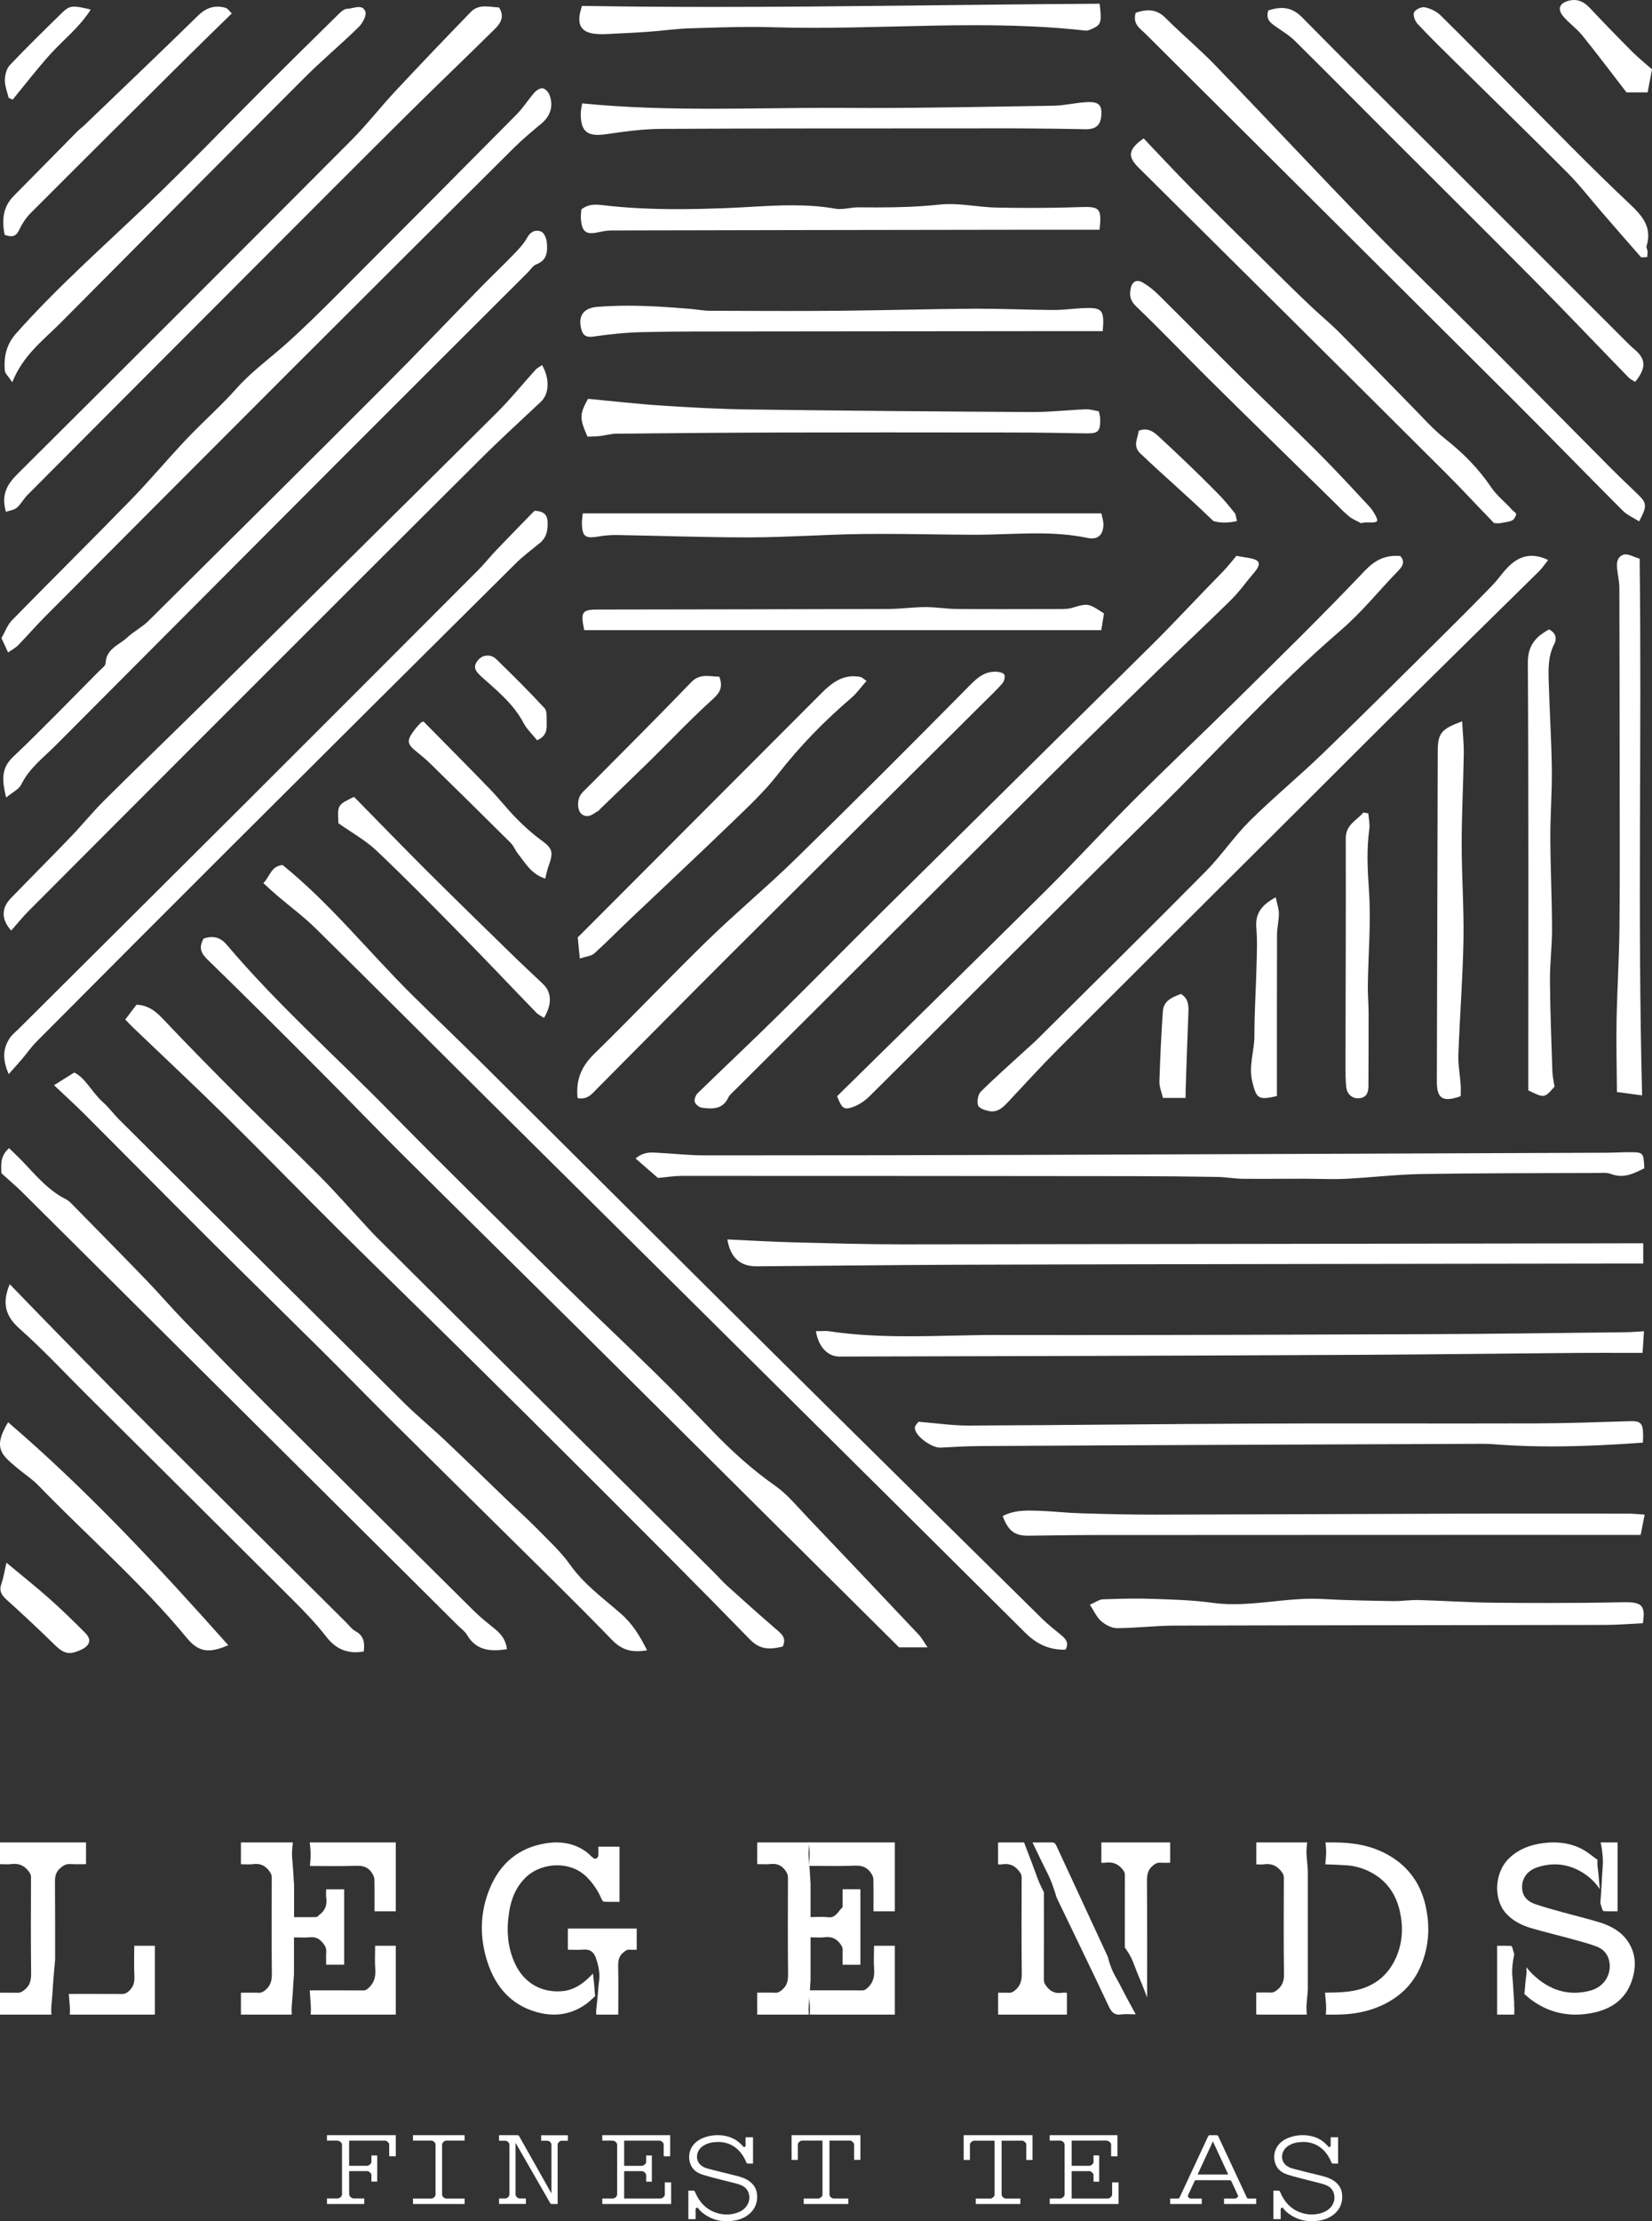 <?xml version="1.0" encoding="UTF-8"?>
<svg width="96px" height="129px" viewBox="0 0 96 129" version="1.1" xmlns="http://www.w3.org/2000/svg" xmlns:xlink="http://www.w3.org/1999/xlink">
    <rect x="0" y="0" width="96" height="129" fill="#333333" stroke="none"/>
    <!-- Generator: Sketch 49.3 (51167) - http://www.bohemiancoding.com/sketch -->
    <title>Logo</title>
    <desc>Created with Sketch.</desc>
    <defs></defs>
    <g id="Designs" stroke="none" stroke-width="1" fill="none" fill-rule="evenodd">
        <g id="Home-desktop" transform="translate(-277, -6394)" fill="#FFFFFF">
            <g id="Contact" transform="translate(0, 5463)">
                <g id="Logo" transform="translate(277, 931)">
                    <path d="M4.046,96 C3.745,96 3.498,95.839 3.165,95.512 C2.258,94.622 1.329,93.755 0.385,92.905 C0.083,92.632 -0.066,92.385 0.082,91.976 C0.2,91.649 0.249,91.298 0.375,90.756 C1.271,91.501 2.079,92.141 2.848,92.823 C3.577,93.471 4.278,94.151 4.964,94.844 C5.337,95.221 5.227,95.568 4.718,95.808 C4.448,95.935 4.236,96 4.046,96 M20.671,95.954 C19.978,95.954 19.43,95.663 18.957,95.051 C18.38,94.304 17.716,93.617 17.046,92.947 C13.055,88.963 9.052,84.991 5.053,81.016 C3.751,79.722 2.5,78.372 1.129,77.156 C0.289,76.411 0.117,75.658 0.565,74.579 C1.626,75.671 2.616,76.7 3.617,77.718 C5.475,79.607 7.329,81.501 9.204,83.374 C12.824,86.988 16.458,90.59 20.087,94.196 C20.273,94.38 20.436,94.611 20.658,94.732 C21.151,95.002 21.202,95.406 21.137,95.914 C20.974,95.94 20.82,95.954 20.671,95.954 M37.034,95.895 C36.442,95.895 36,95.69 35.561,95.236 C33.494,93.099 31.36,91.027 29.248,88.933 C27.11,86.816 24.964,84.707 22.83,82.586 C21.462,81.226 20.116,79.844 18.747,78.485 C16.538,76.293 14.311,74.118 12.107,71.922 C9.695,69.518 7.302,67.096 4.894,64.689 C4.368,64.162 3.814,63.663 3.139,63.024 C3.557,62.762 3.884,62.557 4.314,62.288 C4.96,62.591 5.344,63.444 5.993,64.02 C6.334,64.323 6.605,64.701 6.929,65.024 C12.437,70.505 17.945,75.986 23.464,81.456 C24.23,82.215 25.069,82.9 25.853,83.642 C27.064,84.786 28.256,85.951 29.458,87.106 C30.048,87.673 30.66,88.219 31.232,88.802 C31.89,89.474 32.596,90.121 33.135,90.88 C33.945,92.023 35.058,92.819 36.086,93.719 C36.732,94.285 37.179,94.986 37.601,95.843 C37.397,95.877 37.209,95.895 37.034,95.895 M12.118,95.846 C11.642,95.846 11.265,95.622 10.861,95.131 C8.232,91.941 5.106,89.233 2.238,86.276 C1.858,85.884 1.385,85.584 0.967,85.228 C0.119,84.506 -0.448,84.103 0.471,82.598 C5.098,86.565 9.213,90.996 13.266,95.547 C12.811,95.743 12.442,95.846 12.118,95.846 M28.762,95.839 C28.096,95.839 27.537,95.626 27.136,94.943 C27.007,94.725 26.775,94.566 26.589,94.382 C18.155,85.996 9.721,77.611 1.284,69.23 C0.916,68.865 0.516,68.531 0.079,68.134 C0.082,67.704 -0.035,67.172 0.525,66.68 C0.754,66.902 0.981,67.109 1.195,67.33 C2.014,68.171 2.748,69.104 3.834,69.649 C4.002,69.733 4.139,69.886 4.274,70.023 C5.689,71.464 7.108,72.9 8.51,74.353 C9.258,75.128 9.959,75.948 10.71,76.721 C12.375,78.434 14.044,80.144 15.735,81.831 C19.678,85.763 23.632,89.684 27.589,93.602 C27.959,93.969 28.378,94.288 28.782,94.62 C29.145,94.918 29.402,95.266 29.46,95.778 C29.217,95.815 28.984,95.839 28.762,95.839 M61.828,95.807 C60.939,95.807 60.233,95.473 59.578,94.822 C49.074,84.38 38.548,73.959 28.03,63.531 C24.799,60.326 21.584,57.105 18.339,53.913 C17.649,53.234 16.861,52.653 16.122,52.023 C15.858,51.798 15.605,51.561 15.303,51.289 C15.697,50.89 15.741,50.303 16.424,50.238 C19.19,52.472 21.423,55.283 23.959,57.792 C25.333,59.15 26.734,60.482 28.104,61.844 C33.772,67.475 39.426,73.121 45.1,78.747 C50.241,83.843 55.399,88.923 60.555,94.004 C60.902,94.347 61.292,94.648 61.669,94.96 C61.941,95.184 62.135,95.421 61.914,95.806 C61.885,95.807 61.857,95.807 61.828,95.807 M44.731,95.734 C44.339,95.734 43.965,95.608 43.584,95.217 C40.592,92.144 37.555,89.115 34.521,86.082 C31.929,83.489 29.325,80.906 26.716,78.329 C24.415,76.056 22.089,73.807 19.793,71.528 C17.516,69.267 15.278,66.966 12.992,64.714 C11.245,62.993 9.451,61.319 7.679,59.623 C7.565,59.513 7.46,59.395 7.28,59.207 C7.539,58.867 7.733,58.612 7.932,58.35 C8.581,58.375 9.013,58.693 9.44,59.144 C10.946,60.735 12.486,62.296 14.036,63.845 C15.534,65.341 17.075,66.794 18.568,68.295 C19.463,69.196 20.302,70.152 21.166,71.083 C21.389,71.323 21.605,71.569 21.836,71.8 C23.107,73.068 24.38,74.333 25.654,75.597 C30.931,80.835 36.208,86.073 41.484,91.311 C41.739,91.564 41.973,91.839 42.24,92.08 C43.184,92.931 44.129,93.783 45.094,94.611 C45.408,94.88 45.718,95.105 45.49,95.622 C45.226,95.686 44.975,95.734 44.731,95.734 M53.903,95.669 C53.202,95.669 52.677,95.669 52.244,95.669 C49.29,92.736 46.363,89.831 43.437,86.926 C40.142,83.653 36.851,80.376 33.552,77.107 C30.161,73.748 26.756,70.402 23.37,67.037 C21.795,65.472 20.258,63.867 18.688,62.296 C16.492,60.096 14.295,57.896 12.063,55.732 C11.662,55.343 11.546,55.024 11.832,54.505 C12.007,54.448 12.166,54.42 12.313,54.42 C12.65,54.42 12.925,54.569 13.184,54.875 C16.087,58.301 19.448,61.289 22.589,64.487 C25.869,67.825 29.213,71.1 32.546,74.386 C34.364,76.177 36.228,77.922 38.051,79.708 C39.195,80.829 40.312,81.978 41.424,83.131 C42.538,84.286 43.715,85.352 45.038,86.28 C45.749,86.778 46.321,87.483 46.929,88.12 C49.092,90.387 51.246,92.663 53.396,94.942 C53.56,95.115 53.673,95.336 53.903,95.669 M64.908,94.556 C64.596,94.556 64.231,94.359 63.986,94.145 C63.724,93.916 63.576,93.558 63.335,93.193 C63.682,93.044 63.882,92.888 64.088,92.881 C64.729,92.858 65.371,92.839 66.013,92.839 C66.323,92.839 66.634,92.843 66.944,92.854 C68.12,92.894 69.304,92.923 70.466,93.085 C70.876,93.142 71.286,93.164 71.693,93.164 C72.459,93.164 73.22,93.085 73.981,93.005 C74.742,92.926 75.502,92.847 76.266,92.847 C76.455,92.847 76.645,92.851 76.834,92.862 C78.207,92.941 79.583,92.96 80.958,92.985 C80.983,92.985 81.007,92.985 81.032,92.985 C81.246,92.985 81.461,92.97 81.676,92.954 C81.89,92.938 82.104,92.922 82.319,92.922 C82.355,92.922 82.391,92.922 82.427,92.923 C83.898,92.963 85.368,93.066 86.84,93.079 C87.871,93.088 88.901,93.094 89.932,93.094 C91.379,93.094 92.827,93.082 94.274,93.051 C94.337,93.05 94.399,93.049 94.456,93.049 C95.411,93.049 95.63,93.251 95.469,94.271 C94.751,94.304 94.009,94.368 93.266,94.369 C84.927,94.385 76.587,94.385 68.247,94.408 C67.135,94.411 66.023,94.552 64.911,94.556 C64.91,94.556 64.909,94.556 64.908,94.556 M59.719,89.186 C58.956,89.186 58.584,88.895 58.267,88.046 C58.767,87.78 59.302,87.727 59.841,87.727 C60.01,87.727 60.18,87.732 60.35,87.738 C61.168,87.765 61.983,87.862 62.801,87.885 C64.226,87.928 65.652,87.963 67.078,87.963 C67.13,87.963 67.181,87.963 67.233,87.963 C73.051,87.953 78.87,87.922 84.688,87.906 C86.081,87.902 87.474,87.901 88.867,87.901 C90.794,87.901 92.722,87.903 94.649,87.905 C94.906,87.905 95.165,87.934 95.574,87.96 C95.478,88.448 95.405,88.817 95.341,89.141 C92.303,89.141 89.301,89.14 86.312,89.14 C84.546,89.14 82.784,89.14 81.023,89.141 C75.172,89.142 69.321,89.142 63.47,89.148 C62.227,89.149 60.983,89.177 59.739,89.186 C59.732,89.186 59.726,89.186 59.719,89.186 M54.63,84.072 C54.119,84.072 53.187,83.4 53.162,82.942 C53.153,82.789 53.34,82.627 53.376,82.569 C54.399,82.65 55.325,82.79 56.25,82.79 C56.262,82.79 56.273,82.79 56.285,82.79 C61.867,82.769 67.45,82.699 73.032,82.676 C74.802,82.669 76.572,82.667 78.342,82.667 C79.433,82.667 80.526,82.668 81.617,82.668 C82.714,82.67 83.81,82.67 84.907,82.67 C86.371,82.67 87.835,82.669 89.299,82.664 C91.095,82.658 92.89,82.593 94.685,82.537 C94.729,82.536 94.771,82.535 94.811,82.535 C95.433,82.535 95.526,82.723 95.471,83.782 C93.682,83.912 91.922,84.001 90.171,84.001 C89.23,84.001 88.292,83.975 87.353,83.915 C86.967,83.891 86.58,83.85 86.193,83.85 C86.187,83.85 86.181,83.85 86.175,83.85 C80.99,83.868 75.806,83.89 70.621,83.913 C66.055,83.934 61.489,83.953 56.922,83.982 C56.168,83.986 55.413,84.033 54.658,84.072 C54.649,84.072 54.64,84.072 54.63,84.072 M48.78,78.783 C48.102,78.783 47.566,78.227 47.412,77.309 C47.611,77.309 47.777,77.298 47.928,77.298 C48.015,77.298 48.097,77.302 48.177,77.313 C49.715,77.544 51.256,77.605 52.799,77.605 C53.652,77.605 54.504,77.586 55.357,77.568 C56.21,77.549 57.062,77.53 57.914,77.53 C57.947,77.53 57.98,77.531 58.013,77.531 C59.474,77.533 60.934,77.534 62.395,77.534 C69.216,77.534 76.037,77.51 82.857,77.484 C86.726,77.47 90.594,77.412 94.462,77.37 C94.784,77.367 95.105,77.337 95.533,77.314 C95.505,77.747 95.481,78.117 95.452,78.57 C94.65,78.57 93.868,78.567 93.095,78.567 C92.635,78.567 92.179,78.568 91.722,78.571 C87.72,78.604 83.717,78.654 79.714,78.678 C74.294,78.71 68.873,78.727 63.453,78.745 C58.562,78.761 53.672,78.773 48.782,78.783 C48.781,78.783 48.781,78.783 48.78,78.783 M43.949,73.542 C43.007,73.542 42.441,73.031 42.269,71.981 C43.548,72.039 44.808,72.116 46.07,72.149 C48.172,72.203 50.273,72.266 52.375,72.266 C52.403,72.266 52.43,72.266 52.458,72.266 C66.392,72.254 80.327,72.228 94.261,72.206 C94.409,72.206 94.558,72.206 94.711,72.206 C94.955,72.206 95.21,72.206 95.491,72.206 C95.491,72.622 95.491,72.993 95.491,73.383 C95.093,73.383 94.71,73.383 94.334,73.383 C94.129,73.383 93.925,73.383 93.722,73.383 C87.905,73.39 82.088,73.397 76.271,73.407 C69.404,73.419 62.535,73.426 55.667,73.451 C51.767,73.465 47.867,73.515 43.968,73.542 C43.961,73.542 43.955,73.542 43.949,73.542 M77.484,68.476 C76.939,68.476 76.392,68.455 75.846,68.455 C75.836,68.455 75.826,68.455 75.817,68.455 C75.392,68.455 74.967,68.456 74.542,68.458 C74.116,68.46 73.69,68.463 73.265,68.463 C72.915,68.463 72.565,68.461 72.215,68.458 C71.726,68.452 71.237,68.36 70.747,68.352 C69.138,68.325 67.529,68.308 65.919,68.306 C57.522,68.296 49.125,68.291 40.727,68.291 C40.354,68.291 39.979,68.291 39.606,68.291 C39.187,68.291 38.767,68.361 38.236,68.41 C37.829,68.057 37.403,67.687 36.932,67.279 C37.268,66.992 37.588,66.935 37.896,66.935 C38.042,66.935 38.184,66.948 38.325,66.955 C39.174,66.996 40.023,67.097 40.872,67.097 C41.346,67.097 41.821,67.098 42.296,67.098 C48.165,67.098 54.034,67.088 59.903,67.07 C71.069,67.033 82.236,66.988 93.402,66.945 C93.822,66.943 94.241,66.915 94.66,66.915 C94.701,66.915 94.741,66.915 94.781,66.915 C95.498,66.925 95.51,66.948 95.553,67.848 C95.118,68.061 94.69,68.291 94.204,68.291 C94.021,68.291 93.831,68.259 93.629,68.182 C93.482,68.126 93.317,68.113 93.148,68.113 C93.015,68.113 92.88,68.121 92.75,68.122 C89.365,68.135 85.981,68.126 82.597,68.183 C81.127,68.207 79.661,68.388 78.191,68.46 C77.956,68.472 77.72,68.476 77.484,68.476 M57.655,64.544 C57.597,64.544 57.536,64.538 57.472,64.526 C57.236,64.479 56.885,64.358 56.836,64.195 C56.765,63.961 56.828,63.567 56.995,63.401 C57.825,62.575 58.707,61.801 59.571,61.008 C59.812,60.787 60.061,60.573 60.293,60.343 C63.551,57.108 66.822,53.886 70.052,50.623 C70.97,49.697 71.702,48.59 72.628,47.673 C73.998,46.315 75.494,45.085 76.882,43.744 C79.329,41.381 81.738,38.98 84.154,36.587 C85.295,35.457 85.498,35.244 86.622,34.098 C86.849,33.867 87.058,33.617 87.257,33.362 C87.747,32.739 88.287,32.28 89.005,32.28 C89.293,32.28 89.611,32.354 89.966,32.522 C89.75,32.792 89.612,33.005 89.435,33.178 C86.793,35.768 84.661,37.878 82.025,40.473 C79.994,42.472 77.983,44.492 75.964,46.503 C71.157,51.291 66.345,56.075 61.547,60.872 C60.551,61.868 59.599,62.908 58.638,63.937 C58.355,64.241 58.073,64.544 57.655,64.544 M41.286,64.373 C41.126,64.373 40.959,64.354 40.792,64.332 C40.635,64.311 40.422,64.145 40.377,64.001 C40.333,63.859 40.418,63.61 40.534,63.497 C42.078,61.99 43.654,60.514 45.191,58.999 C47.266,56.955 49.306,54.876 51.377,52.827 C56.526,47.731 61.687,42.648 66.836,37.552 C68.395,36.008 69.485,34.8 71.025,33.238 C71.316,32.943 71.569,32.61 71.852,32.28 C72.021,32.31 72.214,32.349 72.407,32.376 C73.243,32.492 73.358,32.699 72.841,33.304 C72.247,33.998 72.073,34.314 71.421,34.955 C70.07,36.283 68.686,37.577 67.328,38.898 C65.195,40.972 63.059,43.043 60.949,45.14 C54.882,51.169 48.827,57.21 42.768,63.248 C42.606,63.41 42.409,63.562 42.313,63.759 C42.074,64.251 41.7,64.373 41.286,64.373 M49.205,64.372 C48.959,64.372 48.848,64.173 48.643,63.665 C52.671,59.703 56.719,55.744 60.737,51.756 C62.478,50.028 64.135,48.218 65.87,46.484 C67.814,44.543 69.814,42.659 71.769,40.729 C74.445,38.087 76.728,35.86 79.32,33.139 C79.893,32.538 80.433,32.28 81.146,32.28 C81.218,32.28 81.293,32.283 81.369,32.288 C81.67,32.622 81.508,32.886 81.259,33.142 C79.985,34.456 79.218,35.48 77.837,36.672 C74.017,39.969 70.65,43.712 67.058,47.233 C64.045,50.187 61.062,53.171 58.071,56.147 C55.563,58.643 53.069,61.152 50.555,63.641 C50.286,63.907 49.95,64.148 49.599,64.277 C49.433,64.337 49.307,64.372 49.205,64.372 M84.132,63.829 C83.675,63.829 83.496,63.516 83.497,62.832 C83.512,56.429 83.529,50.027 83.549,43.624 C83.551,42.591 83.748,42.338 84.967,41.892 C85.004,42.594 85.071,43.191 85.062,43.786 C85.034,45.535 84.94,47.283 84.94,49.031 C84.939,50.89 85.077,52.75 85.044,54.608 C85.003,56.821 84.829,59.032 84.748,61.245 C84.727,61.827 84.84,62.414 84.882,62.999 C84.897,63.222 84.884,63.447 84.884,63.66 C84.577,63.771 84.329,63.829 84.132,63.829 M33.765,63.794 C33.702,63.794 33.636,63.788 33.565,63.775 C33.452,62.692 33.799,61.917 34.534,61.2 C36.758,59.03 38.896,56.773 41.123,54.607 C42.786,52.989 44.578,51.502 46.237,49.881 C49.587,46.61 52.901,43.301 56.191,39.97 C56.679,39.475 57.106,39.009 57.832,39.009 C57.846,39.009 57.859,39.009 57.873,39.009 C58.045,39.013 58.299,39.066 58.361,39.179 C58.425,39.298 58.357,39.562 58.253,39.684 C57.935,40.055 57.575,40.39 57.227,40.735 C52.349,45.586 47.465,50.431 42.593,55.288 C39.951,57.922 37.33,60.577 34.7,63.223 C34.443,63.481 34.213,63.794 33.765,63.794 M78.912,63.785 C78.549,63.785 78.271,63.526 78.229,63.108 C78.187,62.686 78.186,62.26 78.187,61.835 C78.193,57.455 78.217,53.074 78.203,48.694 C78.201,47.886 78.84,47.65 79.23,47.185 C79.325,47.202 79.42,47.22 79.515,47.238 C79.538,47.54 79.614,47.851 79.573,48.145 C79.405,49.343 79.471,50.525 79.553,51.733 C79.676,53.549 79.514,55.384 79.487,57.211 C79.479,57.76 79.529,58.309 79.531,58.858 C79.534,60.258 79.525,61.657 79.521,63.057 C79.521,63.411 79.441,63.718 79.025,63.777 C78.986,63.782 78.949,63.785 78.912,63.785 M73.477,63.771 C73.04,63.771 72.948,63.509 72.779,62.847 C72.539,61.905 72.899,61.045 72.896,60.143 C72.893,58.809 72.984,57.475 73.017,56.14 C73.036,55.39 73.073,54.634 73.006,53.889 C72.932,53.057 73.304,52.562 74.133,52.111 C74.209,52.476 74.316,52.76 74.318,53.044 C74.319,53.462 74.21,53.881 74.209,54.299 C74.199,57.397 74.204,60.494 74.204,63.652 C73.886,63.728 73.653,63.771 73.477,63.771 M68.897,63.763 C68.48,63.763 68.104,63.763 67.577,63.763 C67.503,63.429 67.366,63.118 67.375,62.811 C67.417,61.45 67.481,60.088 67.575,58.729 C67.618,58.113 68.128,57.909 68.627,57.725 C69.035,57.971 69.077,58.343 69.061,58.749 C69.002,60.272 68.951,61.795 68.898,63.319 C68.894,63.444 68.897,63.568 68.897,63.763 M89.649,63.644 C89.467,63.644 89.235,63.53 88.81,63.322 C88.81,63.028 88.81,62.677 88.81,62.327 C88.81,54.383 88.832,46.44 88.785,38.497 C88.779,37.465 89.259,36.974 90.014,36.554 C90.444,36.77 90.471,37.111 90.317,37.41 C89.952,38.117 89.978,38.867 89.999,39.614 C90.047,41.293 90.157,42.971 90.178,44.65 C90.195,45.984 90.088,47.319 90.092,48.653 C90.099,50.411 90.185,52.169 90.191,53.928 C90.194,54.938 90.062,55.948 90.07,56.958 C90.083,58.716 90.153,60.474 90.211,62.232 C90.22,62.52 90.291,62.806 90.336,63.106 C90.014,63.476 89.869,63.644 89.649,63.644 M95.426,63.615 C95.022,63.561 94.557,63.499 93.963,63.419 C93.953,61.99 93.915,60.636 93.941,59.283 C93.974,57.465 94.091,55.648 94.11,53.83 C94.14,50.835 94.122,47.839 94.12,44.844 C94.118,41.263 94.114,37.683 94.103,34.103 C94.102,33.847 94.047,33.591 94.013,33.335 C93.955,32.91 93.853,32.404 94.328,32.219 C94.369,32.203 94.414,32.196 94.462,32.196 C94.702,32.196 95.013,32.373 95.282,32.445 C95.414,42.878 95.152,53.196 95.426,63.615 M0.505,62.38 C0.119,61.488 0.178,60.856 0.586,60.26 C0.714,60.074 0.905,59.931 1.068,59.769 C5.504,55.354 9.945,50.943 14.377,46.523 C18.852,42.058 23.319,37.586 27.785,33.113 C28.154,32.743 28.478,32.328 28.839,31.951 C29.597,31.159 30.365,30.377 31.058,29.665 C31.641,29.683 31.805,29.932 31.821,30.301 C31.841,30.768 31.773,31.208 31.375,31.533 C30.903,31.921 30.407,32.287 29.975,32.715 C24.439,38.208 18.909,43.707 13.387,49.213 C9.63,52.958 5.885,56.716 2.142,60.475 C1.82,60.798 1.557,61.178 1.261,61.527 C1.058,61.766 0.845,61.997 0.505,62.38 M31.612,59.115 C31.457,59.011 31.282,58.931 31.157,58.802 C29.68,57.279 28.223,55.736 26.736,54.224 C25.134,52.595 23.532,50.965 21.873,49.396 C21.24,48.797 20.449,48.364 19.667,47.811 C19.608,46.745 19.608,46.745 20.575,46.278 C21.997,47.725 23.401,49.177 24.831,50.602 C26.473,52.239 28.136,53.854 29.794,55.473 C30.373,56.038 30.969,56.587 31.555,57.145 C32.06,57.626 32.092,58.314 31.612,59.115 M33.693,55.668 C33.64,55.122 33.606,54.772 33.573,54.441 C38.32,49.687 43.039,44.962 47.757,40.236 C48.286,39.706 48.854,39.273 49.599,39.273 C49.729,39.273 49.866,39.287 50.008,39.315 C50.094,39.332 50.166,39.416 50.355,39.544 C50.046,39.893 49.792,40.259 49.464,40.539 C47.893,41.879 46.468,43.344 45.196,44.976 C44.417,45.975 43.475,46.856 42.558,47.741 C40.583,49.647 38.575,51.52 36.584,53.411 C35.898,54.062 35.237,54.739 34.534,55.372 C34.368,55.521 34.081,55.538 33.693,55.668 M0.651,54.044 C0.074,53.402 0.068,52.745 0.628,52.168 C1.789,50.969 2.97,49.789 4.127,48.585 C4.784,47.902 5.38,47.16 6.052,46.493 C8.069,44.49 10.118,42.518 12.141,40.521 C17.713,35.02 23.284,29.518 28.839,24.001 C29.646,23.2 30.364,22.309 31.129,21.465 C31.211,21.375 31.331,21.32 31.502,21.202 C31.966,22.021 31.908,22.884 31.43,23.334 C30.265,24.43 29.082,25.507 27.948,26.635 C23.024,31.532 18.113,36.444 13.201,41.353 C9.355,45.197 5.512,49.044 1.673,52.895 C1.312,53.256 0.993,53.658 0.651,54.044 M31.685,51.024 C30.878,50.773 30.532,50.128 30.1,49.583 C29.943,49.385 29.852,49.126 29.676,48.951 C28.119,47.401 26.552,45.862 24.983,44.325 C24.75,44.097 24.497,43.888 24.242,43.684 C23.641,43.207 23.612,43.026 24.079,42.4 C24.196,42.243 24.33,42.099 24.466,41.96 C24.506,41.919 24.583,41.915 24.614,41.904 C25.9,43.21 27.183,44.497 28.446,45.802 C28.989,46.363 29.471,46.983 30.019,47.539 C30.453,47.98 30.917,48.402 31.417,48.767 C32.109,49.272 32.186,49.458 31.864,50.338 C31.79,50.541 31.753,50.758 31.685,51.024 M34.118,47.394 C34.028,47.394 33.932,47.368 33.83,47.303 C33.548,47.124 33.512,46.485 33.755,46.137 C33.866,45.978 34.022,45.849 34.16,45.71 C36.163,43.687 38.186,41.681 40.158,39.629 C40.452,39.323 40.75,39.255 41.06,39.255 C41.298,39.255 41.543,39.295 41.801,39.298 C42.067,40.01 41.74,40.314 41.311,40.705 C40.081,41.825 38.936,43.038 37.747,44.205 C36.79,45.145 35.818,46.071 34.854,47.004 C34.83,47.026 34.816,47.062 34.789,47.077 C34.572,47.203 34.363,47.394 34.118,47.394 M0.354,46.319 C0.132,45.344 0.033,44.647 0.759,43.958 C2.47,42.334 4.107,40.633 5.772,38.96 C5.908,38.824 6.13,38.673 6.135,38.523 C6.163,37.676 6.923,37.459 7.404,37.014 C7.781,36.666 8.261,36.423 8.625,36.063 C13.21,31.52 17.792,26.972 22.355,22.406 C24.231,20.531 26.058,18.608 27.913,16.712 C28.575,16.035 29.262,15.382 29.919,14.701 C30.188,14.423 30.456,14.125 30.642,13.79 C30.788,13.527 30.988,13.4 31.204,13.4 C31.287,13.4 31.371,13.418 31.456,13.454 C31.624,13.526 31.754,13.849 31.775,14.07 C31.823,14.593 31.808,15.112 31.166,15.353 C30.969,15.427 30.832,15.661 30.67,15.823 C27.053,19.432 23.432,23.037 19.822,26.653 C14.288,32.196 8.763,37.747 3.232,43.291 C2.519,44.005 1.7,44.614 1.237,45.559 C1.099,45.84 0.727,46.009 0.354,46.319 M31.209,42.99 C30.93,42.641 30.614,42.348 30.425,41.988 C29.835,40.867 28.867,40.1 27.956,39.278 C27.55,38.911 27.495,38.679 27.793,38.323 C27.929,38.161 28.129,38.071 28.336,38.071 C28.511,38.071 28.691,38.137 28.837,38.279 C29.793,39.209 30.74,40.15 31.645,41.128 C31.802,41.298 31.759,41.671 31.768,41.951 C31.78,42.342 31.781,42.747 31.209,42.99 M0.469,37.893 C0.356,37.648 0.243,37.402 0.086,37.059 C0.29,36.703 0.427,36.297 0.697,36.021 C2.986,33.682 5.316,31.381 7.6,29.036 C8.716,27.891 9.74,26.66 10.84,25.499 C11.786,24.501 12.827,23.59 13.739,22.565 C14.617,21.579 15.679,20.819 16.65,19.949 C17.696,19.011 18.696,18.02 19.689,17.027 C23.141,13.575 26.586,10.115 30.021,6.646 C30.407,6.257 30.7,5.779 31.064,5.366 C31.169,5.248 31.363,5.125 31.506,5.125 C31.518,5.125 31.53,5.126 31.542,5.128 C31.69,5.152 31.866,5.344 31.927,5.502 C32.18,6.149 31.988,6.736 31.47,7.169 C30.923,7.626 30.372,8.083 29.867,8.584 C25.612,12.81 21.362,17.042 17.12,21.281 C12.276,26.124 7.439,30.974 2.604,35.826 C2.074,36.358 1.584,36.93 1.058,37.467 C0.891,37.638 0.667,37.753 0.469,37.893 M63.998,36.598 C53.914,36.598 43.921,36.598 33.949,36.598 C33.729,35.524 33.817,35.401 34.757,35.4 C40.375,35.389 45.992,35.386 51.61,35.367 C52.329,35.365 53.047,35.26 53.766,35.257 C53.772,35.257 53.779,35.257 53.785,35.257 C54.398,35.257 55.011,35.362 55.625,35.367 C56.513,35.374 57.4,35.376 58.288,35.376 C59.372,35.376 60.457,35.373 61.542,35.37 C61.802,35.369 62.074,35.37 62.319,35.297 C62.684,35.188 62.902,35.122 63.094,35.122 C63.375,35.122 63.6,35.265 64.153,35.625 C64.104,35.933 64.05,36.273 63.998,36.598 M63.452,31.269 C63.373,31.269 63.289,31.26 63.198,31.241 C62.208,31.033 61.216,30.977 60.223,30.977 C59.636,30.977 59.048,30.997 58.46,31.016 C57.872,31.036 57.284,31.056 56.696,31.056 C56.673,31.056 56.651,31.056 56.629,31.056 C54.833,31.051 53.036,31.006 51.241,31.006 C50.869,31.006 50.497,31.008 50.125,31.012 C47.961,31.039 45.797,31.202 43.633,31.208 C43.546,31.208 43.459,31.208 43.372,31.208 C40.865,31.208 38.359,31.113 35.852,31.072 C35.824,31.071 35.795,31.071 35.766,31.071 C35.437,31.071 35.103,31.102 34.779,31.158 C34.611,31.187 34.472,31.204 34.356,31.204 C33.942,31.204 33.829,30.994 33.814,30.396 C33.81,30.241 33.841,30.086 33.866,29.816 C43.89,29.816 53.868,29.816 64.006,29.816 C64.042,30.022 64.135,30.275 64.121,30.521 C64.094,31.002 63.867,31.269 63.452,31.269 M87.052,30.391 C86.958,30.391 86.874,30.38 86.823,30.38 C85.76,29.287 85.021,28.473 83.987,27.441 C80.512,23.974 77.029,20.517 73.546,17.058 C71.085,14.613 68.618,12.174 66.158,9.729 C65.508,9.084 65.562,8.67 66.457,8.037 C67.383,9.007 68.311,10.008 69.27,10.976 C70.742,12.462 72.234,13.928 73.723,15.398 C74.513,16.179 75.305,16.959 76.11,17.726 C76.674,18.265 77.283,18.759 77.833,19.311 C79.238,20.721 80.618,22.155 82.015,23.573 C82.657,24.224 83.266,24.921 83.979,25.484 C85.014,26.302 85.918,27.208 86.656,28.302 C86.979,28.783 87.464,29.154 87.854,29.593 C88.056,29.819 88.227,29.759 87.985,30.127 C87.87,30.3 87.494,30.317 87.229,30.374 C87.17,30.387 87.109,30.391 87.052,30.391 M79.099,30.386 C78.852,30.249 78.573,30.148 78.366,29.966 C77.923,29.578 78.031,29.656 77.61,29.243 C75.182,26.861 72.747,24.485 70.327,22.094 C68.887,20.669 67.493,19.197 66.028,17.799 C65.678,17.465 65.626,17.163 65.702,16.771 C65.759,16.477 65.905,16.315 66.111,16.315 C66.201,16.315 66.301,16.346 66.411,16.41 C66.746,16.605 67.058,16.859 67.334,17.133 C68.889,18.671 70.422,20.23 71.978,21.767 C73.486,23.257 75.028,24.713 76.527,26.213 C77.747,27.434 78.42,28.183 79.6,29.443 C79.748,29.601 80.1,30.154 80.024,30.259 C79.971,30.331 79.847,30.344 79.699,30.344 C79.658,30.344 79.616,30.343 79.572,30.342 C79.53,30.341 79.486,30.34 79.442,30.34 C79.318,30.34 79.196,30.348 79.099,30.386 M71.153,30.348 C70.926,30.348 70.705,30.32 70.51,30.259 C68.784,28.599 67.898,27.88 66.271,26.339 C65.793,25.886 66.134,25.454 66.166,25.02 C66.298,24.964 66.419,24.941 66.53,24.941 C66.876,24.941 67.134,25.165 67.355,25.368 C68.477,26.403 69.583,27.458 70.655,28.544 C71.215,29.112 71.252,29.185 71.759,29.803 C71.814,29.87 71.811,29.983 71.883,30.259 C71.647,30.316 71.397,30.349 71.153,30.348 M95.251,30.278 C94.928,30.072 94.561,29.918 94.301,29.658 C92.173,27.531 90.082,25.369 87.95,23.245 C80.827,16.146 73.692,9.059 66.566,1.963 C66.257,1.656 65.799,1.401 65.997,0.743 C66.257,0.653 66.501,0.599 66.732,0.599 C67.087,0.599 67.415,0.726 67.733,1.044 C68.676,1.988 69.707,2.846 70.634,3.806 C73.633,6.913 76.577,10.072 79.59,13.166 C81.759,15.394 84.011,17.54 86.21,19.738 C88.662,22.189 91.095,24.659 93.54,27.117 C94.07,27.65 94.613,28.169 95.156,28.688 C95.711,29.22 95.73,29.381 95.251,30.278 M0.344,29.724 C0.065,28.742 0.399,28.142 1.01,27.535 C7.495,21.089 13.961,14.625 20.415,8.148 C21.313,7.247 22.096,6.233 22.966,5.302 C24.414,3.753 25.88,2.221 27.356,0.698 C27.609,0.436 27.899,0.371 28.199,0.371 C28.465,0.371 28.739,0.423 28.999,0.434 C29.347,0.977 29.078,1.365 28.748,1.691 C27.025,3.391 25.274,5.063 23.555,6.768 C20.693,9.608 17.846,12.462 14.997,15.315 C10.529,19.787 6.063,24.262 1.601,28.741 C1.373,28.97 1.22,29.277 0.978,29.486 C0.82,29.622 0.564,29.646 0.344,29.724 M34.14,25.359 C33.67,24.295 33.675,24.055 34.171,23.161 C35.578,23.293 36.999,23.459 38.424,23.553 C40.122,23.664 41.823,23.758 43.524,23.78 C49.006,23.853 54.489,23.899 59.972,23.93 C59.996,23.93 60.019,23.93 60.043,23.93 C61.06,23.93 62.077,23.81 63.095,23.77 C63.109,23.77 63.122,23.769 63.136,23.769 C63.37,23.769 63.608,23.846 63.855,23.887 C63.89,24.071 63.933,24.195 63.934,24.32 C63.943,25.036 63.833,25.169 63.187,25.169 C63.157,25.169 63.127,25.169 63.096,25.168 C61.719,25.146 60.343,25.12 58.966,25.118 C56.476,25.115 53.986,25.112 51.496,25.112 C49.484,25.112 47.473,25.114 45.461,25.119 C42.245,25.126 39.03,25.155 35.814,25.187 C35.494,25.19 35.176,25.288 34.855,25.324 C34.607,25.351 34.355,25.35 34.14,25.359 M0.712,22.2 C0.464,21.826 0.292,21.683 0.28,21.527 C0.218,20.73 0.354,20.021 0.937,19.365 C3.308,16.696 5.983,14.341 8.559,11.88 C10.879,9.663 13.1,7.343 15.371,5.075 C16.807,3.641 18.252,2.216 19.701,0.795 C19.831,0.667 20.015,0.511 20.175,0.51 C20.382,0.508 20.635,0.409 20.848,0.409 C21.012,0.409 21.152,0.468 21.231,0.673 C21.317,0.898 21.066,1.356 20.838,1.578 C19.813,2.58 18.707,3.502 17.694,4.515 C12.947,9.261 8.223,14.028 3.487,18.784 C2.501,19.775 1.347,20.618 0.712,22.2 M95.018,22.179 C94.892,22.094 94.741,22.027 94.634,21.917 C92.812,20.045 91.013,18.149 89.174,16.293 C86.391,13.485 83.581,10.704 80.786,7.909 C78.936,6.06 77.098,4.201 75.237,2.363 C74.919,2.048 74.518,1.813 74.149,1.55 C73.852,1.339 73.532,1.148 73.703,0.605 C73.98,0.515 74.236,0.463 74.478,0.463 C74.905,0.463 75.291,0.623 75.675,1.015 C78.403,3.789 81.175,6.52 83.927,9.269 C87.403,12.74 90.875,16.214 94.349,19.686 C94.558,19.895 94.763,20.109 94.989,20.297 C95.654,20.851 95.677,21.378 95.018,22.179 M34.297,19.561 C33.987,19.561 33.853,19.404 33.774,19.09 C33.588,18.346 33.906,17.886 34.706,17.822 C35.302,17.774 35.898,17.754 36.493,17.754 C37.721,17.754 38.948,17.839 40.174,17.944 C40.532,17.975 40.889,18.047 41.246,18.048 C42.727,18.053 44.207,18.06 45.688,18.06 C46.707,18.06 47.726,18.057 48.744,18.048 C51.336,18.025 53.928,17.946 56.52,17.929 C56.621,17.928 56.721,17.928 56.822,17.928 C58.285,17.928 59.749,17.993 61.213,18.003 C61.225,18.003 61.238,18.003 61.25,18.003 C61.793,18.003 62.335,17.926 62.878,17.898 C63.024,17.891 63.153,17.886 63.268,17.886 C64.089,17.886 64.173,18.122 64.082,19.23 C63.544,19.23 63.034,19.23 62.533,19.23 C62.243,19.23 61.956,19.23 61.67,19.23 C55.521,19.236 49.372,19.239 43.223,19.248 C41.252,19.251 39.28,19.243 37.31,19.289 C36.362,19.311 35.412,19.412 34.474,19.547 C34.409,19.557 34.35,19.561 34.297,19.561 M95.436,14.947 C95.397,14.947 95.368,14.941 95.352,14.924 C94.584,14.057 93.827,13.18 93.068,12.304 C92.406,11.54 91.786,10.734 91.074,10.019 C88.904,7.841 86.697,5.699 84.508,3.54 C83.787,2.83 83.064,2.122 82.374,1.383 C82.225,1.223 82.101,0.884 82.174,0.719 C82.24,0.569 82.537,0.417 82.734,0.417 C82.756,0.417 82.776,0.419 82.795,0.423 C83.121,0.49 83.474,0.658 83.71,0.889 C85.158,2.309 86.572,3.763 88.005,5.198 C90.222,7.419 92.402,9.68 94.689,11.828 C95.468,12.559 96.013,13.206 95.682,14.301 C95.658,14.381 95.733,14.488 95.742,14.584 C95.75,14.675 95.732,14.768 95.72,14.93 C95.605,14.93 95.504,14.947 95.436,14.947 M0.647,13.719 C0.536,13.719 0.412,13.686 0.272,13.636 C0.095,12.778 0.168,12.013 0.812,11.364 C2.05,10.116 3.281,8.86 4.517,7.61 C4.631,7.495 4.768,7.402 4.885,7.289 C7.099,5.163 9.322,3.046 11.516,0.9 C11.866,0.558 12.23,0.386 12.641,0.386 C12.791,0.386 12.947,0.409 13.11,0.454 C13.241,0.491 13.336,0.654 13.47,0.781 C12.572,1.66 11.709,2.493 10.858,3.338 C7.815,6.359 4.772,9.379 1.744,12.413 C1.474,12.684 1.269,13.036 1.099,13.382 C0.977,13.63 0.83,13.719 0.647,13.719 M34.365,13.54 C33.966,13.54 33.811,13.315 33.758,12.745 C33.74,12.555 33.772,12.359 33.782,12.164 C34.052,11.953 34.32,11.886 34.62,11.886 C34.736,11.886 34.857,11.896 34.984,11.911 C36.444,12.087 37.905,12.146 39.37,12.146 C40.263,12.146 41.158,12.124 42.054,12.092 C43.374,12.045 44.7,11.923 46.026,11.923 C46.863,11.923 47.701,11.972 48.537,12.119 C48.622,12.134 48.708,12.14 48.795,12.14 C48.972,12.14 49.153,12.115 49.335,12.091 C49.517,12.066 49.699,12.041 49.879,12.041 C49.886,12.041 49.892,12.041 49.899,12.041 C50.239,12.045 50.579,12.047 50.919,12.047 C52.144,12.047 53.366,12.015 54.595,11.881 C54.788,11.86 54.981,11.851 55.177,11.851 C56.082,11.851 57.006,12.039 57.92,12.056 C58.563,12.068 59.205,12.075 59.848,12.075 C60.838,12.075 61.829,12.059 62.818,12.026 C62.922,12.023 63.017,12.021 63.105,12.021 C63.922,12.021 64.023,12.214 63.895,13.343 C62.76,13.343 61.653,13.342 60.555,13.342 C59.907,13.342 59.261,13.343 58.616,13.344 C50.927,13.355 43.238,13.366 35.549,13.384 C35.291,13.384 35.03,13.431 34.777,13.487 C34.617,13.521 34.481,13.54 34.365,13.54 M34.738,7.835 C34.028,7.835 33.745,7.485 33.748,6.594 C33.748,6.408 33.798,6.222 33.83,6.004 C36.341,6.254 38.841,6.314 41.335,6.314 C42.481,6.314 43.627,6.301 44.772,6.289 C45.916,6.276 47.06,6.263 48.203,6.263 C48.506,6.263 48.81,6.264 49.113,6.266 C49.608,6.269 50.102,6.271 50.597,6.271 C54.132,6.271 57.668,6.194 61.203,6.14 C61.854,6.13 62.501,5.966 63.152,5.932 C63.206,5.929 63.256,5.928 63.303,5.928 C63.875,5.928 64.034,6.138 64,6.683 C63.964,7.273 63.684,7.507 63.088,7.507 C63.068,7.507 63.047,7.506 63.026,7.506 C61.786,7.475 60.545,7.466 59.304,7.457 C58.974,7.455 58.644,7.454 58.314,7.454 C57.693,7.454 57.072,7.457 56.45,7.457 C50.438,7.462 44.425,7.451 38.413,7.485 C37.34,7.491 36.262,7.642 35.197,7.798 C35.028,7.822 34.875,7.835 34.738,7.835 M0.734,5.788 C0.656,5.75 0.578,5.713 0.499,5.675 C0.421,5.334 0.278,4.991 0.283,4.651 C0.288,4.356 0.377,3.986 0.57,3.783 C1.558,2.742 2.586,1.737 3.614,0.734 C3.862,0.491 4.028,0.385 4.317,0.385 C4.536,0.385 4.825,0.446 5.272,0.555 C4.624,1.588 3.693,2.297 2.925,3.146 C2.159,3.995 1.462,4.905 0.734,5.788 M95.746,5.367 C95.273,5.367 94.895,5.367 94.52,5.367 C93.667,4.264 92.829,3.149 91.953,2.063 C91.629,1.661 91.187,1.354 90.851,0.96 C90.478,0.522 90.621,0.175 91.174,0.038 C91.278,0.012 91.377,0 91.471,0 C91.831,0 92.122,0.181 92.394,0.469 C93.199,1.324 94.018,2.167 94.846,2.999 C95.183,3.337 95.559,3.637 96,4.027 C95.928,4.408 95.84,4.872 95.746,5.367 M34.988,1.986 C34.843,1.986 34.698,1.977 34.554,1.961 C33.859,1.883 33.573,1.515 33.688,0.843 C33.72,0.653 33.785,0.47 33.819,0.342 C36.385,0.385 38.947,0.402 41.509,0.402 C48.977,0.402 56.435,0.259 63.902,0.217 C64.031,1.314 63.99,1.436 63.45,1.68 C63.347,1.726 63.227,1.78 63.119,1.78 C63.107,1.78 63.096,1.78 63.085,1.778 C60.942,1.536 58.797,1.464 56.652,1.464 C55.089,1.464 53.526,1.502 51.963,1.54 C50.4,1.578 48.837,1.616 47.274,1.616 C46.485,1.616 45.696,1.607 44.907,1.582 C44.494,1.569 44.081,1.564 43.668,1.564 C42.48,1.564 41.291,1.608 40.104,1.644 C39.296,1.669 38.493,1.789 37.686,1.845 C36.84,1.905 35.992,1.943 35.145,1.982 C35.093,1.985 35.041,1.986 34.988,1.986" id="Fill-1"></path>
                    <path d="M35.929,117 C35.503,117 35.09,117 34.647,117 C34.647,116.928 34.644,116.854 34.642,116.776 L34.643,116.769 C34.663,116.594 34.687,116.388 34.707,116.169 C34.731,115.948 34.747,115.714 34.766,115.479 C34.782,115.245 34.83,115.011 34.833,114.791 C34.833,114.571 34.804,114.366 34.767,114.19 C34.728,114.014 34.685,113.868 34.644,113.765 L34.637,113.747 C34.622,113.673 34.584,113.598 34.546,113.531 C34.414,113.298 34.217,113.221 33.974,113.221 C33.938,113.221 33.9,113.223 33.862,113.226 C33.753,113.235 33.643,113.238 33.532,113.238 C33.358,113.238 33.181,113.231 33,113.231 C33,112.816 33,112.416 33,112 C34.327,112 35.659,112 37,112 C37,112.406 37,112.811 37,113.231 C36.908,113.231 36.82,113.235 36.735,113.235 C36.68,113.235 36.626,113.233 36.573,113.229 C36.562,113.228 36.553,113.227 36.543,113.227 C36.421,113.227 36.345,113.295 36.248,113.37 C35.959,113.592 35.915,113.872 35.923,114.213 C35.943,115.069 35.929,115.925 35.929,116.782 C35.929,116.85 35.929,116.918 35.929,117" id="Fill-4"></path>
                    <path d="M23,117 C21.352,117 19.704,117 18.055,117 C18.062,116.89 18.066,116.778 18.067,116.662 C18.064,116.502 18.054,116.337 18.039,116.169 C18.025,116.001 18.015,115.831 18.004,115.66 C18.002,115.638 18.001,115.615 18,115.592 C18.464,115.592 18.927,115.591 19.391,115.591 C19.966,115.591 20.541,115.592 21.116,115.596 C21.117,115.596 21.118,115.596 21.119,115.596 C21.254,115.596 21.339,115.527 21.441,115.431 C21.733,115.154 21.84,114.818 21.807,114.369 C21.774,113.92 21.8,113.465 21.8,113 C22.208,113 22.597,113 23,113 C23,114.331 23,115.659 23,117" id="Fill-5"></path>
                    <path d="M9,117 C7.351,117 5.703,117 4.055,117 C4.061,116.907 4.065,116.811 4.066,116.713 C4.063,116.576 4.053,116.435 4.039,116.292 C4.024,116.148 4.015,116.002 4.003,115.856 C4.002,115.837 4.001,115.817 4,115.798 C4.478,115.798 4.956,115.797 5.434,115.797 C5.996,115.797 6.558,115.798 7.119,115.801 C7.12,115.801 7.121,115.801 7.122,115.801 C7.259,115.801 7.35,115.748 7.457,115.66 C7.74,115.426 7.831,115.145 7.81,114.767 C7.779,114.185 7.802,113.599 7.802,113 C8.205,113 8.597,113 9,113 C9,114.331 9,115.659 9,117" id="Fill-6"></path>
                    <path d="M16.956,117 C15.972,117 14.987,117 14.001,117 C14.001,116.58 14.001,116.166 14.001,115.727 C14.204,115.727 14.407,115.724 14.608,115.724 C14.754,115.724 14.899,115.725 15.044,115.73 C15.05,115.73 15.056,115.73 15.061,115.73 C15.211,115.73 15.312,115.666 15.429,115.567 C15.728,115.318 15.802,115.017 15.797,114.622 C15.778,112.759 15.787,110.897 15.791,109.035 C15.792,108.887 15.74,108.79 15.657,108.675 C15.447,108.383 15.193,108.249 14.876,108.249 C14.821,108.249 14.765,108.253 14.706,108.261 C14.62,108.272 14.533,108.276 14.445,108.276 C14.3,108.276 14.152,108.266 14,108.266 C14,107.827 14,107.419 14,107 C15.008,107 16.014,107 17.02,107 C17.008,107.088 16.997,107.178 16.989,107.274 C16.974,107.407 16.969,107.547 16.969,107.691 C16.971,107.836 16.982,107.985 16.997,108.136 C17.012,108.288 17.021,108.442 17.034,108.596 C17.052,108.894 17.067,109.19 17.089,109.47 C17.089,110.09 17.089,110.71 17.089,111.34 C17.301,111.34 17.512,111.341 17.724,111.341 C17.944,111.341 18.165,111.34 18.385,111.333 C18.448,111.332 18.509,111.241 18.572,111.194 C18.891,110.956 19.018,110.637 18.958,110.224 C18.935,110.066 18.954,109.9 18.954,109.724 C19.308,109.724 19.647,109.724 20,109.724 C20,111.177 20,112.632 20,114.102 C19.665,114.102 19.326,114.102 18.954,114.102 C18.954,113.856 18.94,113.604 18.958,113.355 C18.973,113.141 18.895,113.002 18.767,112.844 C18.582,112.614 18.38,112.502 18.113,112.502 C18.078,112.502 18.042,112.505 18.005,112.508 C17.888,112.52 17.77,112.524 17.651,112.524 C17.464,112.524 17.276,112.515 17.084,112.515 C17.084,113.228 17.084,113.934 17.084,114.642 C17.078,114.721 17.072,114.801 17.067,114.884 C17.044,115.173 17.028,115.481 17.01,115.789 C16.997,115.943 16.988,116.097 16.973,116.249 C16.958,116.4 16.947,116.549 16.945,116.695 C16.945,116.799 16.949,116.901 16.956,117" id="Fill-7"></path>
                    <path d="M2.989,117 C1.993,117 0.998,117 0,117 C0,116.582 0,116.168 0,115.728 C0.199,115.728 0.397,115.726 0.594,115.726 C0.737,115.726 0.879,115.727 1.022,115.731 C1.027,115.731 1.032,115.731 1.038,115.731 C1.181,115.731 1.278,115.673 1.392,115.588 C1.734,115.334 1.814,115.019 1.809,114.609 C1.786,112.745 1.797,110.882 1.802,109.018 C1.803,108.869 1.742,108.774 1.653,108.66 C1.433,108.379 1.167,108.244 0.834,108.244 C0.773,108.244 0.711,108.248 0.646,108.257 C0.567,108.267 0.488,108.271 0.407,108.271 C0.274,108.271 0.138,108.262 0,108.262 C0,107.833 0,107.424 0,107 C1.664,107 3.326,107 5,107 C5,107.415 5,107.823 5,108.262 C4.812,108.262 4.624,108.267 4.438,108.267 C4.312,108.267 4.188,108.264 4.063,108.257 C4.049,108.256 4.035,108.256 4.021,108.256 C3.825,108.256 3.689,108.337 3.536,108.463 C3.263,108.686 3.191,108.939 3.194,109.277 C3.205,110.792 3.204,112.306 3.203,113.821 C3.195,113.905 3.187,113.995 3.178,114.094 C3.157,114.325 3.131,114.595 3.11,114.884 C3.085,115.173 3.068,115.482 3.047,115.79 C3.034,115.944 3.023,116.098 3.007,116.25 C2.99,116.402 2.978,116.551 2.976,116.696 C2.976,116.8 2.981,116.902 2.989,117" id="Fill-8"></path>
                    <path d="M52,111 C51.593,111 51.19,111 50.759,111 C50.759,110.929 50.759,110.855 50.759,110.781 C50.759,110.232 50.764,109.684 50.754,109.135 C50.752,109.036 50.704,108.929 50.654,108.842 C50.435,108.466 50.137,108.347 49.757,108.347 C49.731,108.347 49.704,108.347 49.676,108.349 C49.27,108.365 48.863,108.37 48.455,108.37 C47.974,108.37 47.493,108.363 47.012,108.362 C47.015,108.315 47.018,108.267 47.022,108.22 C47.037,108.057 47.048,107.896 47.05,107.74 C47.049,107.583 47.045,107.433 47.03,107.289 C47.022,107.188 47.012,107.092 47,107 C48.664,107 50.33,107 52,107 C52,108.333 52,109.659 52,111" id="Fill-9"></path>
                    <path d="M93.607,111 C93.465,111 93.323,110.998 93.181,110.988 C93.144,110.986 93.098,110.86 93.076,110.779 C93.052,110.691 93.026,110.604 93,110.519 C93.015,110.31 93.034,110.066 93.05,109.805 C93.068,109.544 93.081,109.264 93.096,108.985 C93.108,108.705 93.145,108.425 93.147,108.163 C93.147,107.901 93.124,107.656 93.096,107.447 C93.07,107.268 93.042,107.117 93.015,107 C93.353,107 93.674,107 94,107 C94,108.332 94,109.651 94,110.998 C93.868,110.998 93.737,111 93.607,111" id="Fill-10"></path>
                    <path d="M23,111 C22.599,111 22.192,111 21.762,111 C21.762,110.919 21.762,110.837 21.762,110.754 C21.762,110.219 21.769,109.685 21.757,109.151 C21.755,109.039 21.7,108.919 21.644,108.822 C21.435,108.462 21.148,108.355 20.786,108.355 C20.762,108.355 20.738,108.355 20.713,108.356 C20.298,108.371 19.883,108.375 19.467,108.375 C18.982,108.375 18.497,108.369 18.012,108.368 C18.016,108.321 18.019,108.274 18.023,108.227 C18.038,108.063 18.048,107.902 18.051,107.746 C18.05,107.59 18.046,107.44 18.031,107.296 C18.023,107.192 18.012,107.095 18,107 C19.665,107 21.33,107 23,107 C23,108.333 23,109.657 23,111" id="Fill-11"></path>
                    <path d="M32.193,117 C31.863,117 31.527,116.95 31.185,116.854 C29.678,116.427 28.782,115.364 28.319,113.923 C27.862,112.502 27.886,111.071 28.457,109.682 C29.065,108.208 30.152,107.291 31.753,107.046 C31.952,107.016 32.149,107 32.343,107 C32.955,107 33.538,107.161 34.066,107.544 C34.21,107.648 34.329,107.787 34.467,107.899 C34.5,107.926 34.558,107.949 34.601,107.949 C34.614,107.949 34.626,107.947 34.635,107.942 C34.693,107.914 34.759,107.841 34.765,107.782 C34.782,107.61 34.771,107.437 34.771,107.246 C35.192,107.246 35.587,107.246 36,107.246 C36,108.309 36,109.368 36,110.45 C35.85,110.45 35.7,110.452 35.55,110.452 C35.399,110.452 35.248,110.45 35.097,110.443 C35.05,110.441 34.988,110.358 34.963,110.3 C34.759,109.816 34.475,109.391 34.103,109.016 C33.626,108.536 32.997,108.328 32.378,108.328 C31.716,108.328 31.064,108.567 30.621,108.968 C30.01,109.523 29.714,110.237 29.588,111.03 C29.423,112.068 29.479,113.086 29.935,114.054 C30.418,115.077 31.31,115.651 32.406,115.651 C32.491,115.651 32.577,115.647 32.664,115.64 C33.202,115.598 33.658,115.347 34.057,115 C34.198,114.878 34.331,114.747 34.462,114.614 C34.47,114.819 34.511,115.036 34.526,115.254 C34.545,115.484 34.561,115.713 34.584,115.928 C34.407,116.086 34.239,116.256 34.048,116.392 C33.467,116.806 32.843,117 32.193,117" id="Fill-12"></path>
                    <path d="M77.043,117 L77.044,116.997 C77.059,116.865 77.064,116.725 77.065,116.581 C77.062,116.437 77.05,116.288 77.035,116.137 C77.02,116.001 77.011,115.864 77,115.727 C77.443,115.719 77.882,115.716 78.315,115.666 C79.525,115.527 80.494,114.972 81.054,113.84 C81.498,112.942 81.565,111.99 81.35,111.016 C81.13,110.021 80.606,109.248 79.705,108.758 C79.264,108.518 78.792,108.368 78.293,108.332 C77.869,108.301 77.445,108.286 77.015,108.271 C77.021,108.194 77.027,108.117 77.035,108.041 C77.05,107.89 77.062,107.741 77.065,107.597 C77.064,107.453 77.059,107.314 77.044,107.181 C77.037,107.119 77.031,107.059 77.024,107 C77.061,107.001 77.097,107.001 77.134,107.001 C77.178,107.001 77.223,107.001 77.267,107 C77.311,107 77.355,107 77.399,107 C77.447,107 77.495,107 77.543,107.001 C78.618,107.003 79.658,107.17 80.617,107.698 C81.777,108.338 82.515,109.307 82.824,110.601 C83.119,111.834 83.054,113.045 82.547,114.217 C82.094,115.265 81.32,115.992 80.297,116.464 C79.462,116.848 78.578,116.995 77.669,116.999 C77.461,117 77.251,116.999 77.043,117" id="Fill-13"></path>
                    <path d="M75.249,117 C74.548,117 73.849,116.999 73.148,116.999 C73.104,116.999 73.058,116.995 73,116.991 C73,116.561 73,116.153 73,115.717 C73.165,115.717 73.327,115.715 73.489,115.715 C73.603,115.715 73.716,115.717 73.83,115.72 C73.837,115.721 73.844,115.721 73.851,115.721 C73.981,115.721 74.078,115.675 74.183,115.595 C74.494,115.357 74.619,115.08 74.614,114.671 C74.587,112.794 74.601,110.918 74.605,109.04 C74.605,108.893 74.548,108.796 74.459,108.683 C74.237,108.396 73.969,108.256 73.636,108.256 C73.572,108.256 73.505,108.261 73.435,108.272 C73.385,108.279 73.334,108.281 73.282,108.281 C73.194,108.281 73.102,108.274 73.006,108.274 C73.006,107.852 73.006,107.44 73.006,107 C73.083,107 73.16,107 73.237,107 C74.145,107 75.053,107.001 75.962,107.001 C75.954,107.06 75.947,107.12 75.942,107.182 C75.926,107.314 75.921,107.454 75.92,107.598 C75.923,107.742 75.934,107.891 75.951,108.042 C75.967,108.193 75.977,108.347 75.99,108.501 C75.994,108.554 75.997,108.606 76,108.659 C76,110.956 76,113.224 76,115.519 C75.997,115.571 75.994,115.623 75.99,115.676 C75.977,115.83 75.967,115.984 75.951,116.135 C75.934,116.286 75.923,116.435 75.92,116.58 C75.921,116.724 75.926,116.863 75.942,116.995 L75.942,117 C75.711,117 75.48,117 75.249,117" id="Fill-14"></path>
                    <path d="M46.999,117 C46,117 45,117 44,117 C44,116.576 44,116.163 44,115.725 C44.208,115.725 44.414,115.721 44.618,115.721 C44.762,115.721 44.905,115.723 45.048,115.73 C45.057,115.73 45.065,115.73 45.073,115.73 C45.234,115.73 45.339,115.655 45.463,115.547 C45.72,115.321 45.798,115.061 45.795,114.705 C45.777,112.816 45.784,110.926 45.789,109.036 C45.79,108.867 45.73,108.757 45.635,108.626 C45.439,108.36 45.207,108.246 44.917,108.246 C44.872,108.246 44.825,108.249 44.777,108.255 C44.68,108.266 44.583,108.268 44.485,108.268 C44.326,108.268 44.165,108.26 44.001,108.26 C44.001,107.833 44.001,107.425 44.001,107 C45.013,107 46.025,107 47.037,107 C47.026,107.085 47.015,107.174 47.007,107.268 C46.993,107.401 46.988,107.54 46.987,107.685 C46.99,107.829 47.001,107.979 47.015,108.13 C47.03,108.282 47.04,108.436 47.052,108.591 C47.069,108.862 47.084,109.131 47.102,109.39 C47.102,110.034 47.102,110.681 47.102,111.337 C47.312,111.337 47.523,111.324 47.733,111.324 C47.864,111.324 47.994,111.329 48.123,111.345 C48.151,111.348 48.177,111.35 48.203,111.35 C48.582,111.35 48.717,110.99 48.951,110.776 C48.977,110.753 48.965,110.677 48.966,110.626 C48.967,110.328 48.966,110.029 48.966,109.718 C49.315,109.718 49.648,109.718 50,109.718 C50,111.175 50,112.635 50,114.104 C49.661,114.104 49.328,114.104 48.966,114.104 C48.966,113.818 48.959,113.533 48.969,113.25 C48.974,113.108 48.919,113.017 48.84,112.906 C48.636,112.623 48.392,112.494 48.082,112.494 C48.03,112.494 47.977,112.498 47.921,112.504 C47.82,112.518 47.718,112.522 47.615,112.522 C47.448,112.522 47.277,112.511 47.102,112.511 C47.102,113.34 47.102,114.162 47.102,114.997 C47.083,115.253 47.068,115.519 47.052,115.787 C47.04,115.942 47.031,116.096 47.015,116.248 C47.001,116.399 46.99,116.549 46.987,116.694 C46.988,116.799 46.992,116.901 46.999,117" id="Fill-15"></path>
                    <path d="M91.561,117 C90.612,117 89.731,116.706 88.933,116.101 C88.816,116.012 88.712,115.909 88.607,115.817 C88.599,115.819 88.591,115.822 88.583,115.824 C88.606,115.612 88.623,115.387 88.643,115.161 C88.659,114.931 88.708,114.7 88.712,114.484 C88.712,114.401 88.706,114.321 88.699,114.243 C88.807,114.387 88.926,114.523 89.058,114.651 C89.767,115.331 90.573,115.731 91.501,115.73 C91.785,115.73 92.081,115.693 92.389,115.614 C93.211,115.405 93.676,114.665 93.512,113.884 C93.429,113.493 93.178,113.198 92.803,113.054 C92.33,112.872 91.833,112.745 91.341,112.61 C90.544,112.391 89.736,112.201 88.944,111.966 C88.405,111.807 87.914,111.547 87.532,111.138 C86.79,110.341 86.794,108.753 87.736,107.881 C88.267,107.388 88.914,107.143 89.63,107.046 C89.85,107.016 90.068,107 90.284,107 C90.865,107 91.429,107.116 91.956,107.398 C92.243,107.551 92.495,107.763 92.756,107.956 C92.783,107.975 92.808,107.991 92.832,108.005 C92.827,108.071 92.824,108.137 92.824,108.207 C92.827,108.423 92.876,108.653 92.892,108.884 C92.912,109.114 92.93,109.345 92.954,109.561 C92.958,109.613 92.963,109.664 92.969,109.714 C92.694,109.308 92.34,108.965 91.888,108.703 C91.393,108.417 90.879,108.273 90.349,108.273 C90.012,108.273 89.67,108.332 89.324,108.448 C88.696,108.659 88.375,109.177 88.465,109.782 C88.527,110.199 88.822,110.444 89.2,110.577 C89.715,110.759 90.248,110.898 90.778,111.046 C91.506,111.249 92.245,111.424 92.967,111.646 C93.628,111.85 94.216,112.181 94.602,112.755 C95.09,113.484 95.088,114.271 94.818,115.058 C94.454,116.117 93.625,116.695 92.508,116.908 C92.185,116.969 91.87,117 91.561,117" id="Fill-16"></path>
                    <path d="M87.995,117 C87.656,117 87.332,117 87,117 C87,115.671 87,114.351 87,113.001 C87.121,113.001 87.243,113 87.365,113 C87.513,113 87.661,113.001 87.81,113.007 C87.839,113.009 87.879,113.09 87.893,113.144 C87.925,113.265 87.96,113.384 87.998,113.501 C87.973,113.603 87.948,113.73 87.924,113.876 C87.896,114.065 87.873,114.284 87.873,114.52 C87.875,114.756 87.912,115.007 87.924,115.259 C87.939,115.51 87.952,115.761 87.97,115.997 C87.977,116.104 87.985,116.206 87.992,116.305 C87.985,116.366 87.985,116.434 87.992,116.51 C88.008,116.668 87.995,116.83 87.995,117" id="Fill-17"></path>
                    <path d="M62,117 C60.669,117 59.341,117 58.002,117 C58.002,116.584 58.002,116.17 58.002,115.729 C58.129,115.729 58.256,115.726 58.383,115.726 C58.47,115.726 58.557,115.727 58.644,115.732 C58.651,115.732 58.657,115.732 58.663,115.732 C58.783,115.732 58.866,115.681 58.964,115.604 C59.298,115.345 59.383,115.019 59.377,114.596 C59.354,112.742 59.366,110.888 59.37,109.034 C59.37,108.894 59.32,108.802 59.238,108.692 C59.023,108.402 58.763,108.255 58.44,108.255 C58.373,108.255 58.304,108.261 58.232,108.273 C58.206,108.278 58.178,108.279 58.151,108.279 C58.103,108.279 58.053,108.275 58,108.275 C58,107.847 58,107.439 58,107.009 C58.067,107.006 58.134,107 58.201,107 C58.288,107 58.375,107 58.463,107 C58.812,107 59.161,107 59.51,107 C59.655,107.381 59.812,107.79 59.967,108.199 C60.04,108.396 60.112,108.592 60.184,108.785 C60.252,108.98 60.323,109.169 60.4,109.349 C60.479,109.529 60.56,109.699 60.646,109.857 C60.652,109.868 60.658,109.878 60.663,109.888 C60.664,111.582 60.665,113.275 60.66,114.968 C60.659,115.132 60.72,115.237 60.816,115.361 C61.012,115.617 61.244,115.745 61.533,115.745 C61.589,115.745 61.647,115.74 61.707,115.731 C61.741,115.725 61.776,115.724 61.811,115.724 C61.871,115.724 61.934,115.729 62,115.729 C62,116.162 62,116.575 62,117" id="Fill-18"></path>
                    <path d="M52,117 C50.348,117 48.702,117 47.056,117 C47.063,116.89 47.067,116.778 47.067,116.661 C47.065,116.501 47.054,116.335 47.039,116.168 C47.025,116 47.016,115.829 47.004,115.659 C47.002,115.636 47.001,115.613 47,115.59 C47.442,115.59 47.884,115.589 48.326,115.589 C48.921,115.589 49.517,115.59 50.113,115.594 C50.113,115.594 50.114,115.594 50.115,115.594 C50.246,115.594 50.326,115.525 50.425,115.435 C50.73,115.158 50.831,114.81 50.796,114.354 C50.763,113.925 50.79,113.49 50.791,113.057 C50.791,113.043 50.796,113.03 50.802,113 C51.195,113 51.591,113 52,113 C52,114.329 52,115.657 52,117" id="Fill-19"></path>
                    <path d="M65.021,117 C64.733,117 64.583,116.838 64.438,116.532 C63.435,114.41 62.413,112.299 61.394,110.187 C61.386,110.159 61.379,110.134 61.371,110.106 C61.327,109.955 61.276,109.794 61.217,109.626 C61.161,109.455 61.092,109.281 61.018,109.103 C60.94,108.925 60.852,108.745 60.759,108.564 C60.669,108.382 60.578,108.197 60.486,108.012 C60.32,107.67 60.156,107.328 60,107.003 C60.37,107.003 60.741,107.003 61.111,107 C61.113,107 61.114,107 61.116,107 C61.246,107 61.317,107.042 61.377,107.17 C62.373,109.325 63.374,111.478 64.374,113.632 C64.381,113.662 64.388,113.691 64.397,113.721 C64.426,113.834 64.462,113.954 64.505,114.078 C64.545,114.204 64.596,114.332 64.653,114.463 C64.713,114.591 64.782,114.721 64.856,114.851 C64.93,114.981 65,115.115 65.073,115.249 C65.213,115.518 65.35,115.788 65.485,116.038 C65.618,116.29 65.747,116.522 65.856,116.721 C65.909,116.817 65.957,116.905 66,116.983 C65.824,116.982 65.651,116.972 65.48,116.972 C65.367,116.972 65.255,116.976 65.145,116.991 C65.101,116.997 65.06,117 65.021,117" id="Fill-20"></path>
                    <path d="M66.661,116 C66.584,115.8 66.495,115.567 66.396,115.321 C66.296,115.068 66.183,114.801 66.072,114.533 C66.019,114.398 65.964,114.263 65.915,114.129 C65.865,113.995 65.813,113.864 65.755,113.741 C65.694,113.62 65.632,113.504 65.563,113.398 C65.497,113.291 65.431,113.192 65.365,113.103 C65.365,111.695 65.364,110.287 65.368,108.879 C65.368,108.754 65.317,108.673 65.241,108.576 C65.025,108.298 64.758,108.162 64.429,108.162 C64.362,108.162 64.292,108.168 64.219,108.18 C64.194,108.183 64.169,108.184 64.143,108.184 C64.099,108.184 64.051,108.181 64,108.181 C64,107.782 64,107.397 64,107 C65.332,107 66.661,107 68,107 C68,107.391 68,107.772 68,108.181 C67.875,108.181 67.751,108.183 67.627,108.183 C67.543,108.183 67.459,108.182 67.377,108.178 C67.37,108.178 67.363,108.178 67.356,108.178 C67.236,108.178 67.154,108.229 67.056,108.298 C66.723,108.536 66.648,108.838 66.651,109.226 C66.67,111.484 66.661,113.742 66.661,116" id="Fill-21"></path>
                    <path d="M32.211,128 C32.148,128 32.087,127.999 32.025,127.996 C32.004,127.995 31.98,127.958 31.965,127.933 C31.652,127.39 31.34,126.846 31.028,126.302 C30.69,125.713 30.351,125.124 30.013,124.536 C30.001,124.515 29.989,124.495 29.977,124.474 C29.977,124.474 29.966,124.475 29.96,124.476 C29.96,124.501 29.96,124.526 29.96,124.551 C29.96,125.514 29.96,126.478 29.96,127.441 C29.96,127.562 30.078,127.674 30.205,127.675 C30.317,127.675 30.429,127.675 30.541,127.676 C30.541,127.676 30.551,127.68 30.561,127.684 C30.561,127.784 30.561,127.887 30.561,127.995 C30.043,127.995 29.524,127.995 29.001,127.995 C29.001,127.893 29.001,127.79 29.001,127.675 C29.061,127.675 29.122,127.675 29.183,127.675 C29.244,127.675 29.305,127.675 29.366,127.675 C29.481,127.674 29.602,127.559 29.602,127.449 C29.602,126.483 29.602,125.516 29.602,124.55 C29.602,124.442 29.478,124.324 29.364,124.324 C29.324,124.324 29.284,124.324 29.244,124.324 C29.164,124.324 29.083,124.324 29,124.324 C29,124.216 29,124.116 29,124.006 C29.03,124.005 29.062,124.002 29.093,124.002 C29.123,124.002 29.152,124.002 29.181,124.002 C29.249,124.002 29.317,124.002 29.386,124.002 C29.455,124.002 29.525,124.002 29.594,124.002 C29.745,124.002 29.895,124.001 30.045,124 C30.046,124 30.047,124 30.048,124 C30.112,124 30.147,124.019 30.178,124.075 C30.784,125.153 31.393,126.231 32.001,127.308 C32.011,127.325 32.022,127.342 32.046,127.378 C32.046,127.33 32.046,127.305 32.046,127.281 C32.046,126.372 32.046,125.463 32.046,124.554 C32.046,124.439 31.924,124.324 31.804,124.324 C31.765,124.324 31.726,124.324 31.686,124.324 C31.608,124.324 31.528,124.324 31.446,124.324 C31.446,124.216 31.446,124.114 31.446,124.007 C31.963,124.007 32.478,124.007 33,124.007 C33,124.111 33,124.213 33,124.324 C32.927,124.324 32.854,124.324 32.782,124.324 C32.734,124.324 32.686,124.324 32.638,124.324 C32.531,124.324 32.405,124.444 32.405,124.546 C32.405,125.664 32.405,126.78 32.405,127.897 C32.405,127.928 32.405,127.959 32.405,127.999 C32.339,127.999 32.275,128 32.211,128" id="Fill-22"></path>
                    <path d="M39,128 C37.667,128 36.337,128 35.001,128 C35.001,127.896 35.001,127.791 35.001,127.677 C35.199,127.677 35.396,127.677 35.593,127.677 C35.735,127.677 35.863,127.565 35.863,127.44 C35.863,126.476 35.863,125.512 35.863,124.549 C35.863,124.44 35.723,124.318 35.599,124.318 C35.533,124.317 35.467,124.317 35.401,124.317 C35.269,124.317 35.136,124.318 35,124.318 C35,124.21 35,124.107 35,124 C36.314,124 37.628,124 38.945,124 C38.945,124.411 38.945,124.817 38.945,125.229 C38.823,125.229 38.703,125.229 38.573,125.229 C38.571,125.204 38.568,125.177 38.568,125.149 C38.567,124.941 38.568,124.732 38.567,124.524 C38.567,124.447 38.425,124.318 38.341,124.318 C38.047,124.318 37.752,124.318 37.458,124.318 C37.078,124.318 36.699,124.318 36.319,124.318 C36.305,124.318 36.29,124.32 36.27,124.322 C36.27,124.808 36.27,125.29 36.27,125.782 C36.306,125.782 36.338,125.782 36.37,125.782 C36.522,125.782 36.674,125.782 36.827,125.782 C36.979,125.782 37.131,125.782 37.283,125.782 C37.412,125.782 37.549,125.66 37.549,125.544 C37.549,125.425 37.549,125.305 37.549,125.179 C37.66,125.179 37.767,125.179 37.88,125.179 C37.88,125.684 37.88,126.191 37.88,126.701 C37.771,126.701 37.666,126.701 37.549,126.701 C37.549,126.565 37.549,126.431 37.548,126.296 C37.548,126.223 37.404,126.091 37.321,126.09 C37.187,126.09 37.053,126.089 36.918,126.089 C36.719,126.089 36.519,126.09 36.319,126.09 C36.304,126.09 36.29,126.093 36.27,126.095 C36.27,126.62 36.27,127.142 36.27,127.677 C36.296,127.677 36.324,127.677 36.353,127.677 C36.804,127.677 37.255,127.677 37.707,127.677 C37.932,127.677 38.158,127.677 38.384,127.677 C38.496,127.677 38.632,127.559 38.632,127.461 C38.633,127.224 38.633,126.987 38.633,126.744 C38.756,126.744 38.875,126.744 39,126.744 C39,127.161 39,127.579 39,128" id="Fill-23"></path>
                    <path d="M49.295,128 C48.432,128 47.571,128 46.705,128 C46.705,127.896 46.705,127.793 46.705,127.682 C46.736,127.681 46.767,127.678 46.798,127.678 C46.868,127.678 46.938,127.678 47.009,127.678 C47.044,127.678 47.079,127.678 47.114,127.678 C47.148,127.678 47.182,127.678 47.216,127.678 C47.333,127.678 47.45,127.678 47.567,127.678 C47.651,127.678 47.796,127.551 47.796,127.476 C47.796,126.439 47.796,125.402 47.796,124.364 C47.796,124.352 47.793,124.339 47.79,124.321 C47.76,124.319 47.731,124.317 47.703,124.317 C47.498,124.317 47.293,124.316 47.088,124.316 C46.929,124.316 46.77,124.317 46.611,124.317 C46.497,124.317 46.363,124.437 46.363,124.541 C46.363,124.81 46.363,125.078 46.363,125.346 C46.363,125.374 46.363,125.402 46.363,125.438 C46.235,125.438 46.12,125.438 46,125.438 C46,124.958 46,124.482 46,124 C47.332,124 48.664,124 50,124 C50,124.478 50,124.954 50,125.436 C49.881,125.436 49.764,125.436 49.634,125.436 C49.634,125.41 49.634,125.382 49.634,125.354 C49.634,125.078 49.635,124.802 49.634,124.526 C49.634,124.459 49.492,124.317 49.42,124.317 C49.223,124.317 49.026,124.316 48.827,124.316 C48.621,124.316 48.413,124.317 48.201,124.317 C48.201,124.348 48.201,124.376 48.201,124.403 C48.201,125.419 48.201,126.436 48.201,127.452 C48.201,127.561 48.332,127.678 48.453,127.678 C48.577,127.678 48.701,127.678 48.825,127.678 C48.948,127.678 49.072,127.678 49.196,127.678 C49.227,127.678 49.259,127.678 49.295,127.678 C49.295,127.79 49.295,127.892 49.295,128" id="Fill-24"></path>
                    <path d="M27,128 C26,128 25.002,128 24,128 C24,127.895 24,127.792 24,127.679 C24.033,127.679 24.063,127.679 24.092,127.679 C24.223,127.679 24.355,127.679 24.486,127.679 C24.684,127.679 24.881,127.679 25.078,127.679 C25.181,127.679 25.309,127.558 25.309,127.462 C25.309,126.487 25.309,125.513 25.309,124.538 C25.309,124.446 25.175,124.317 25.078,124.317 C24.929,124.317 24.78,124.317 24.63,124.317 C24.451,124.317 24.271,124.317 24.092,124.317 C24.063,124.317 24.034,124.317 24,124.317 C24,124.208 24,124.107 24,124 C24.999,124 25.997,124 26.999,124 C26.999,124.104 26.999,124.204 26.999,124.317 C26.969,124.317 26.941,124.317 26.912,124.317 C26.724,124.317 26.536,124.317 26.348,124.317 C26.208,124.317 26.067,124.317 25.926,124.317 C25.825,124.317 25.69,124.445 25.69,124.542 C25.69,125.513 25.69,126.486 25.69,127.457 C25.69,127.56 25.817,127.679 25.926,127.679 C26.089,127.679 26.252,127.679 26.415,127.679 C26.578,127.679 26.741,127.679 26.904,127.679 C26.934,127.679 26.963,127.679 27,127.679 C27,127.792 27,127.893 27,128" id="Fill-25"></path>
                    <path d="M65,128 C63.668,128 62.338,128 61.001,128 C61.001,127.897 61.001,127.794 61.001,127.682 C61.028,127.681 61.056,127.678 61.084,127.678 C61.176,127.678 61.268,127.675 61.359,127.675 C61.421,127.675 61.483,127.677 61.545,127.68 C61.554,127.681 61.563,127.681 61.572,127.681 C61.665,127.681 61.734,127.652 61.798,127.587 C61.842,127.543 61.864,127.504 61.864,127.444 C61.862,126.479 61.863,125.516 61.863,124.551 C61.863,124.431 61.732,124.316 61.597,124.316 C61.531,124.316 61.465,124.316 61.399,124.316 C61.268,124.316 61.135,124.316 61,124.316 C61,124.208 61,124.107 61,124 C62.311,124 63.623,124 64.939,124 C64.939,124.409 64.939,124.816 64.939,125.229 C64.819,125.229 64.7,125.229 64.569,125.229 C64.569,125.134 64.569,125.041 64.569,124.949 C64.569,124.823 64.565,124.698 64.571,124.573 C64.575,124.501 64.546,124.454 64.492,124.403 C64.423,124.337 64.35,124.314 64.25,124.314 C64.249,124.314 64.247,124.314 64.246,124.314 C63.939,124.316 63.632,124.317 63.326,124.317 C63.012,124.317 62.699,124.316 62.385,124.316 C62.35,124.316 62.315,124.316 62.274,124.316 C62.274,124.805 62.274,125.288 62.274,125.776 C62.296,125.778 62.318,125.781 62.341,125.781 C62.524,125.781 62.707,125.781 62.89,125.781 C63.029,125.781 63.168,125.781 63.307,125.781 C63.405,125.781 63.546,125.656 63.546,125.57 C63.547,125.44 63.546,125.31 63.546,125.176 C63.66,125.176 63.765,125.176 63.875,125.176 C63.875,125.683 63.875,126.19 63.875,126.701 C63.763,126.701 63.66,126.701 63.546,126.701 C63.546,126.565 63.547,126.433 63.546,126.301 C63.546,126.228 63.403,126.09 63.323,126.09 C63.216,126.09 63.11,126.09 63.003,126.09 C62.77,126.09 62.537,126.09 62.304,126.091 C62.304,126.091 62.287,126.094 62.273,126.096 C62.273,126.621 62.273,127.145 62.273,127.678 C62.305,127.678 62.333,127.678 62.362,127.678 C62.697,127.678 63.032,127.678 63.368,127.678 C63.703,127.678 64.038,127.678 64.373,127.678 C64.496,127.678 64.627,127.561 64.627,127.451 C64.627,127.217 64.627,126.982 64.627,126.743 C64.754,126.743 64.873,126.743 65,126.743 C65,127.16 65,127.578 65,128" id="Fill-26"></path>
                    <path d="M76.22,129 C75.694,129 75.213,128.831 74.782,128.476 C74.733,128.435 74.69,128.388 74.647,128.341 C74.607,128.296 74.571,128.248 74.531,128.201 C74.445,128.216 74.417,128.262 74.42,128.344 C74.426,128.52 74.422,128.696 74.422,128.878 C74.277,128.878 74.141,128.878 74,128.878 C74,128.328 74,127.782 74,127.221 C74.057,127.221 74.114,127.22 74.171,127.22 C74.222,127.22 74.273,127.221 74.323,127.225 C74.348,127.226 74.378,127.27 74.391,127.3 C74.501,127.578 74.659,127.829 74.873,128.048 C75.228,128.411 75.731,128.608 76.23,128.608 C76.48,128.608 76.728,128.559 76.956,128.458 C77.393,128.265 77.619,127.859 77.524,127.43 C77.458,127.135 77.245,126.954 76.956,126.862 C76.673,126.773 76.379,126.712 76.091,126.636 C75.67,126.525 75.245,126.424 74.83,126.295 C74.554,126.209 74.313,126.054 74.177,125.799 C73.917,125.315 74.015,124.576 74.732,124.219 C75.012,124.079 75.356,124 75.707,124 C76.15,124 76.603,124.127 76.948,124.421 C77.047,124.505 77.133,124.604 77.23,124.701 C77.306,124.684 77.332,124.642 77.329,124.568 C77.323,124.423 77.328,124.277 77.328,124.125 C77.474,124.125 77.614,124.125 77.759,124.125 C77.759,124.631 77.759,125.135 77.759,125.653 C77.702,125.653 77.644,125.654 77.587,125.654 C77.534,125.654 77.481,125.653 77.428,125.649 C77.406,125.648 77.38,125.604 77.368,125.575 C77.254,125.312 77.111,125.066 76.9,124.861 C76.576,124.545 76.183,124.395 75.731,124.395 C75.689,124.395 75.647,124.397 75.604,124.4 C75.34,124.415 75.091,124.475 74.869,124.617 C74.48,124.864 74.382,125.365 74.663,125.681 C74.785,125.818 74.954,125.897 75.131,125.944 C75.603,126.069 76.078,126.185 76.553,126.301 C76.873,126.378 77.193,126.448 77.472,126.626 C77.905,126.901 78.044,127.294 77.988,127.763 C77.915,128.356 77.434,128.806 76.773,128.941 C76.584,128.98 76.399,129 76.22,129" id="Fill-27"></path>
                    <path d="M42.219,129 C41.694,129 41.213,128.831 40.783,128.476 C40.733,128.435 40.69,128.388 40.648,128.341 C40.607,128.296 40.571,128.248 40.531,128.201 C40.445,128.216 40.417,128.262 40.42,128.344 C40.426,128.52 40.422,128.696 40.422,128.878 C40.277,128.878 40.141,128.878 40,128.878 C40,128.328 40,127.782 40,127.221 C40.058,127.221 40.116,127.22 40.173,127.22 C40.223,127.22 40.274,127.221 40.323,127.225 C40.348,127.226 40.379,127.27 40.391,127.3 C40.501,127.578 40.659,127.829 40.874,128.049 C41.228,128.411 41.731,128.608 42.231,128.608 C42.48,128.608 42.728,128.56 42.957,128.458 C43.392,128.265 43.619,127.859 43.524,127.43 C43.458,127.135 43.245,126.954 42.956,126.862 C42.673,126.773 42.379,126.712 42.091,126.636 C41.67,126.525 41.245,126.424 40.83,126.295 C40.554,126.209 40.313,126.054 40.177,125.799 C39.918,125.315 40.015,124.576 40.732,124.219 C41.013,124.079 41.357,124 41.707,124 C42.15,124 42.603,124.127 42.948,124.421 C43.047,124.505 43.133,124.604 43.231,124.701 C43.306,124.685 43.333,124.642 43.33,124.568 C43.323,124.423 43.328,124.277 43.328,124.125 C43.474,124.125 43.614,124.125 43.759,124.125 C43.759,124.631 43.759,125.135 43.759,125.653 C43.702,125.653 43.644,125.654 43.587,125.654 C43.534,125.654 43.481,125.653 43.428,125.649 C43.406,125.648 43.381,125.604 43.368,125.575 C43.255,125.312 43.111,125.066 42.9,124.861 C42.577,124.545 42.184,124.395 41.731,124.395 C41.689,124.395 41.647,124.397 41.604,124.4 C41.34,124.415 41.091,124.475 40.869,124.617 C40.481,124.864 40.382,125.365 40.663,125.681 C40.785,125.818 40.954,125.897 41.132,125.944 C41.604,126.069 42.078,126.185 42.553,126.301 C42.873,126.378 43.193,126.448 43.472,126.626 C43.905,126.901 44.045,127.294 43.988,127.763 C43.915,128.356 43.435,128.806 42.774,128.941 C42.584,128.98 42.399,129 42.219,129" id="Fill-28"></path>
                    <path d="M69.835,128 C69.226,128 68.616,128 68,128 C68,127.897 68,127.795 68,127.68 C68.084,127.68 68.167,127.679 68.251,127.679 C68.31,127.679 68.37,127.68 68.429,127.681 C68.432,127.681 68.435,127.681 68.438,127.681 C68.497,127.681 68.527,127.666 68.551,127.614 C69.1,126.435 69.652,125.257 70.201,124.078 C70.225,124.025 70.255,124 70.32,124 C70.325,124 70.331,124.001 70.336,124.001 C70.389,124.004 70.442,124.005 70.496,124.005 C70.555,124.005 70.614,124.004 70.673,124.001 C70.677,124.001 70.681,124.001 70.685,124.001 C70.743,124.001 70.773,124.019 70.796,124.069 C71.257,125.06 71.72,126.05 72.183,127.04 C72.273,127.231 72.364,127.421 72.449,127.613 C72.471,127.664 72.503,127.681 72.562,127.681 C72.565,127.681 72.568,127.681 72.572,127.681 C72.63,127.679 72.688,127.679 72.747,127.679 C72.83,127.679 72.914,127.68 73,127.68 C73,127.787 73,127.89 73,127.999 C72.381,127.999 71.759,127.999 71.131,127.999 C71.131,127.897 71.131,127.794 71.131,127.68 C71.273,127.68 71.412,127.68 71.551,127.68 C71.584,127.68 71.618,127.677 71.651,127.677 C71.671,127.677 71.69,127.678 71.71,127.681 C71.723,127.683 71.735,127.684 71.747,127.684 C71.841,127.684 71.889,127.62 71.947,127.57 C71.958,127.559 71.954,127.531 71.946,127.514 C71.815,127.228 71.682,126.943 71.547,126.659 C71.538,126.64 71.499,126.619 71.474,126.619 C70.818,126.616 70.162,126.618 69.506,126.615 C69.505,126.615 69.505,126.615 69.505,126.615 C69.446,126.615 69.433,126.643 69.417,126.677 C69.292,126.945 69.167,127.213 69.042,127.481 C69.001,127.569 69.089,127.678 69.204,127.68 C69.281,127.68 69.358,127.68 69.435,127.68 C69.485,127.68 69.535,127.68 69.585,127.68 C69.63,127.68 69.676,127.68 69.722,127.68 C69.74,127.68 69.757,127.68 69.775,127.68 C69.794,127.68 69.812,127.681 69.835,127.683 C69.835,127.789 69.835,127.892 69.835,128 M70.484,124.362 C70.182,125.015 69.889,125.647 69.593,126.286 C70.193,126.286 70.778,126.286 71.375,126.286 C71.078,125.646 70.786,125.014 70.484,124.362" id="Fill-29"></path>
                    <path d="M59.294,128 C58.435,128 57.571,128 56.703,128 C56.703,127.896 56.703,127.794 56.703,127.68 C56.737,127.68 56.768,127.68 56.799,127.68 C56.94,127.68 57.081,127.68 57.222,127.68 C57.335,127.68 57.448,127.68 57.561,127.68 C57.651,127.68 57.796,127.555 57.796,127.476 C57.796,126.445 57.796,125.413 57.796,124.382 C57.796,124.364 57.793,124.347 57.791,124.325 C57.758,124.323 57.729,124.32 57.701,124.32 C57.482,124.32 57.263,124.32 57.044,124.32 C56.901,124.32 56.759,124.32 56.616,124.32 C56.502,124.32 56.363,124.446 56.363,124.55 C56.363,124.845 56.363,125.139 56.363,125.439 C56.242,125.439 56.124,125.439 56,125.439 C56,124.963 56,124.486 56,124 C57.336,124 58.665,124 60,124 C60,124.481 60,124.958 60,125.441 C59.882,125.441 59.764,125.441 59.638,125.441 C59.638,125.301 59.638,125.167 59.638,125.032 C59.638,124.862 59.639,124.693 59.638,124.524 C59.638,124.453 59.497,124.321 59.419,124.321 C59.27,124.32 59.12,124.32 58.97,124.32 C58.729,124.32 58.488,124.321 58.247,124.321 C58.236,124.321 58.225,124.325 58.204,124.328 C58.204,124.357 58.204,124.385 58.204,124.413 C58.204,125.426 58.204,126.439 58.204,127.453 C58.204,127.561 58.336,127.68 58.457,127.68 C58.575,127.68 58.694,127.68 58.813,127.68 C58.972,127.68 59.132,127.68 59.294,127.68 C59.294,127.788 59.294,127.89 59.294,128" id="Fill-30"></path>
                    <path d="M21.166,128 L19.001,128 C19.001,127.896 19.001,127.788 19.001,127.674 C19.202,127.674 19.402,127.674 19.601,127.674 C19.745,127.674 19.875,127.561 19.875,127.437 C19.875,126.474 19.875,125.511 19.875,124.548 C19.875,124.44 19.733,124.318 19.607,124.318 C19.541,124.317 19.474,124.317 19.407,124.317 C19.273,124.317 19.138,124.318 19,124.318 C19,124.21 19,124.107 19,124 C20.332,124 21.664,124 23,124 C23,124.411 23,124.816 23,125.228 C22.876,125.228 22.755,125.228 22.623,125.228 C22.622,125.203 22.618,125.176 22.618,125.148 C22.617,124.94 22.618,124.732 22.617,124.524 C22.617,124.447 22.473,124.318 22.388,124.318 C22.09,124.318 21.791,124.318 21.493,124.318 C21.108,124.318 20.723,124.318 20.337,124.318 C20.323,124.318 20.309,124.32 20.288,124.322 C20.288,124.807 20.288,125.289 20.288,125.78 C20.325,125.78 20.357,125.78 20.389,125.78 C20.543,125.78 20.698,125.78 20.852,125.78 C21.007,125.78 21.161,125.78 21.315,125.78 C21.446,125.78 21.584,125.658 21.584,125.543 C21.584,125.423 21.584,125.304 21.584,125.178 C21.697,125.178 21.806,125.178 21.92,125.178 C21.92,125.682 21.92,126.189 21.92,126.698 C21.81,126.698 21.704,126.698 21.584,126.698 C21.584,126.563 21.585,126.429 21.584,126.294 C21.584,126.221 21.437,126.089 21.353,126.088 C21.217,126.088 21.081,126.088 20.945,126.088 C20.743,126.088 20.54,126.088 20.337,126.088 C20.323,126.088 20.308,126.091 20.287,126.093 L20.292,127.443 C20.292,127.546 20.431,127.674 20.55,127.674 C20.703,127.674 20.753,127.674 20.789,127.674 C20.836,127.674 20.857,127.674 21.061,127.674 C21.093,127.674 21.126,127.674 21.166,127.674 C21.166,127.787 21.166,127.894 21.166,128" id="Fill-31"></path>
                </g>
            </g>
        </g>
    </g>
</svg>